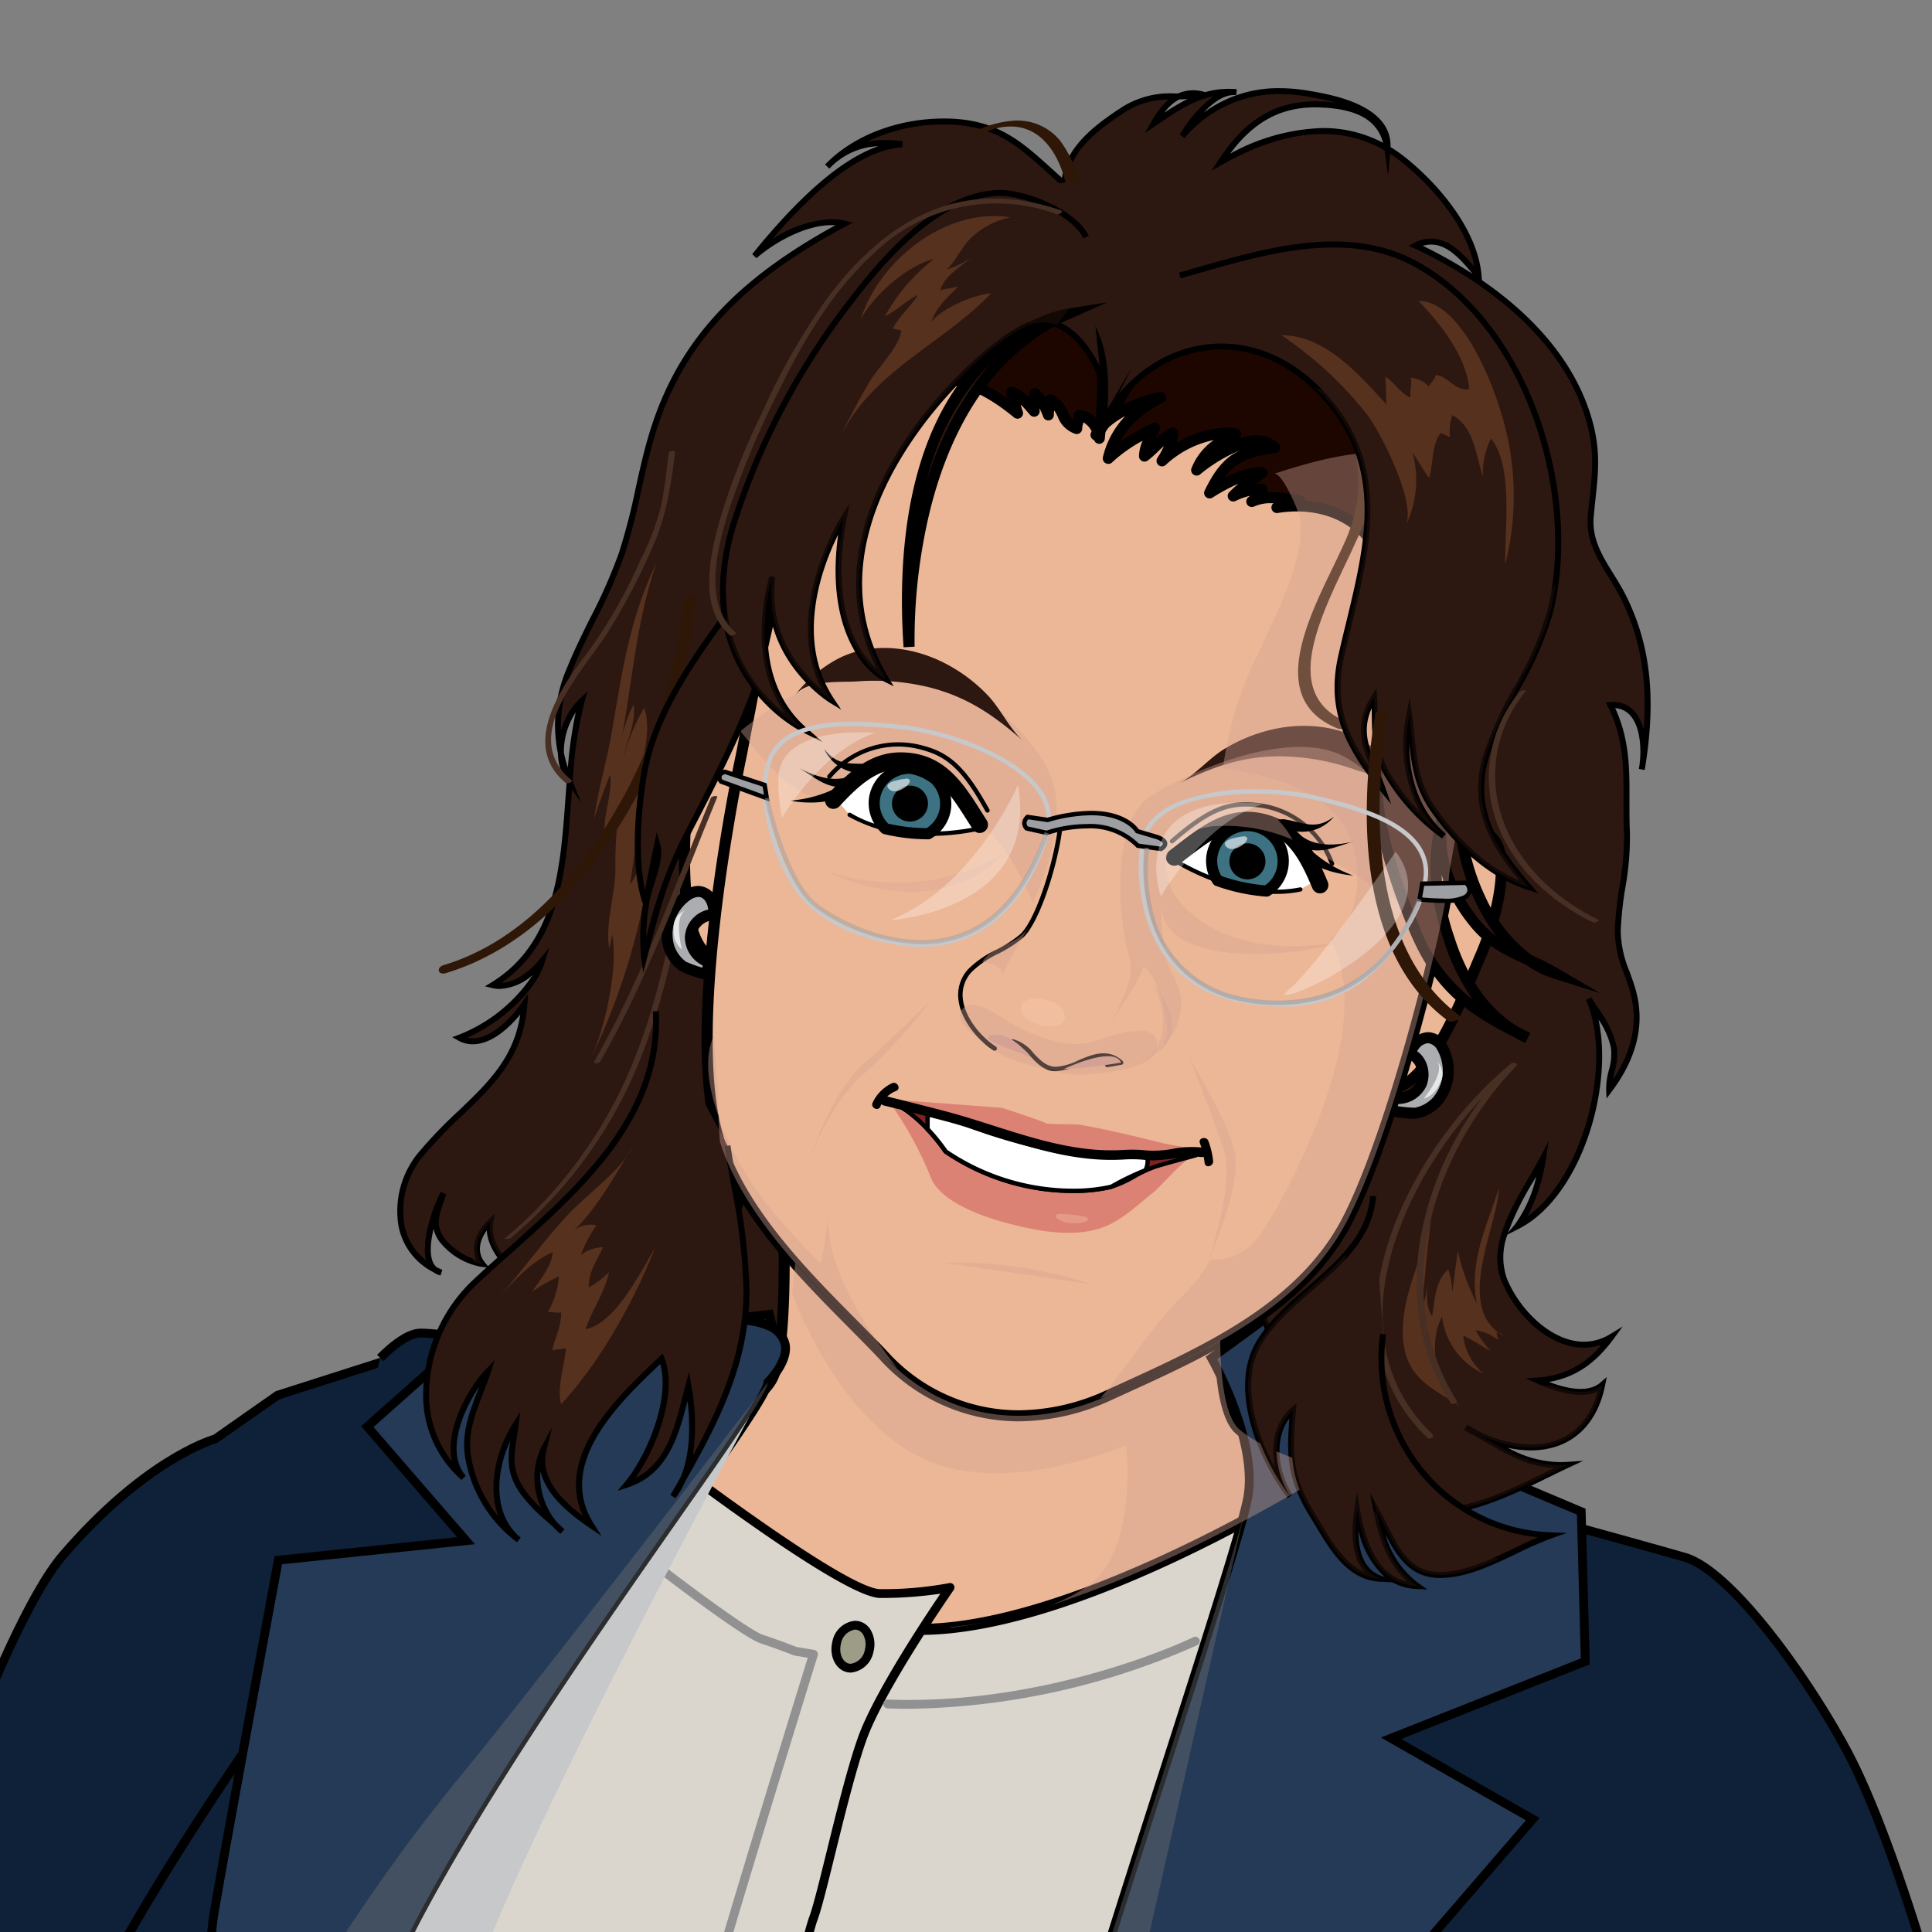 <svg xmlns="http://www.w3.org/2000/svg" xmlns:xlink="http://www.w3.org/1999/xlink" width="250" height="250" viewBox="0 0 250 250"><rect x="0" y="0" width="250" height="250" fill="#808080" stroke="none"/><defs><clipPath id="a"><rect width="250" height="250" transform="translate(17536.578 2348.577)" fill="#fff" stroke="#707070" stroke-width="1"/></clipPath><clipPath id="b"><rect width="319.831" height="391.741" fill="none"/></clipPath><clipPath id="c"><rect width="319.828" height="391.741" fill="none"/></clipPath><clipPath id="d"><rect width="45.208" height="149.765" fill="none"/></clipPath><clipPath id="e"><rect width="8.395" height="63.944" fill="none"/></clipPath><clipPath id="f"><rect width="12.939" height="28.484" fill="none"/></clipPath><clipPath id="g"><rect width="27.684" height="53.923" fill="none"/></clipPath><clipPath id="h"><rect width="30.092" height="25.153" fill="none"/></clipPath><clipPath id="i"><rect width="40.939" height="30.288" fill="none"/></clipPath><clipPath id="j"><rect width="2.907" height="1.648" fill="none"/></clipPath><clipPath id="k"><rect width="2.909" height="1.654" fill="none"/></clipPath><clipPath id="l"><rect width="3.496" height="10.239" fill="none"/></clipPath><clipPath id="m"><rect width="5.967" height="3.44" fill="none"/></clipPath><clipPath id="n"><rect width="7.413" height="1.665" fill="none"/></clipPath><clipPath id="o"><rect width="23.025" height="5.072" fill="none"/></clipPath><clipPath id="p"><rect width="38.576" height="39.653" fill="none"/></clipPath><clipPath id="q"><rect width="15.749" height="20.662" fill="none"/></clipPath><clipPath id="r"><rect width="6.118" height="26.554" fill="none"/></clipPath><clipPath id="s"><rect width="20.885" height="33.512" fill="none"/></clipPath><clipPath id="t"><rect width="24.632" height="69.172" fill="none"/></clipPath><clipPath id="u"><rect width="32.464" height="42.925" fill="none"/></clipPath><clipPath id="v"><rect width="50.565" height="122.422" fill="none"/></clipPath><clipPath id="w"><rect width="30.091" height="34.087" fill="none"/></clipPath><clipPath id="x"><rect width="31.105" height="64.619" fill="none"/></clipPath><clipPath id="y"><rect width="25.538" height="9.041" fill="none"/></clipPath><clipPath id="z"><rect width="5.638" height="3.593" fill="none"/></clipPath><clipPath id="aa"><rect width="1.323" height="10.429" fill="none"/></clipPath><clipPath id="ab"><rect width="23.179" height="32.658" fill="none"/></clipPath><clipPath id="ac"><rect width="4.227" height="1.204" fill="none"/></clipPath><clipPath id="ad"><rect width="19.2" height="2.842" fill="none"/></clipPath><clipPath id="ae"><rect width="21.994" height="28.588" fill="none"/></clipPath><clipPath id="af"><rect width="45.424" height="55.703" fill="none"/></clipPath><clipPath id="ag"><rect width="36.776" height="18.98" fill="none"/></clipPath><clipPath id="ah"><rect width="36" height="20.372" fill="none"/></clipPath><clipPath id="ai"><rect width="12.534" height="11.059" fill="none"/></clipPath><clipPath id="aj"><rect width="13.82" height="12.132" fill="none"/></clipPath><clipPath id="ak"><rect width="15.981" height="18.548" fill="none"/></clipPath><clipPath id="al"><rect width="16.843" height="17.51" fill="none"/></clipPath><clipPath id="am"><rect width="6.112" height="6.534" fill="none"/></clipPath><clipPath id="an"><rect width="4.311" height="0.609" fill="none"/></clipPath><clipPath id="ao"><rect width="64.348" height="44.331" fill="none"/></clipPath><clipPath id="ap"><rect width="2.976" height="5.719" fill="none"/></clipPath><clipPath id="aq"><rect width="13.924" height="11.533" fill="none"/></clipPath><clipPath id="ar"><rect width="82.536" height="148.689" fill="none"/></clipPath><clipPath id="as"><rect width="72.331" height="145.091" fill="none"/></clipPath><clipPath id="at"><rect width="1.339" height="1.746" fill="none"/></clipPath><clipPath id="au"><rect width="26.621" height="128.211" fill="none"/></clipPath></defs><g transform="translate(-1 -3000)"><g transform="translate(1 3000)"><rect width="250" height="250" fill="none"/></g><g transform="translate(-17535.578 651.423)" clip-path="url(#a)"><g transform="translate(17501.664 2359.988)"><g clip-path="url(#b)"><g clip-path="url(#c)"><path d="M92.193,29.039s-72.512,74.118-78.146,81.368S7.6,182.1,7.6,185.331,14.047,209.5,14.047,209.5l100.709-19.335,68.473-12.89L181.623,76.565l-4.205-31.448S164.7,33.061,162.288,33.061s-70.1-4.022-70.1-4.022" transform="translate(35.833 136.88)" fill="#dad6cd"/><path d="M96.834,34.256s36.253,118.433,26.586,128.095-27.391,8.056-27.391,8.056-29-23.369-30.214-22.969-34.242,27-34.242,27S43.668,60.173,50.918,48.9,96.834,34.256,96.834,34.256" transform="translate(148.82 161.472)" fill="#0e2138"/><path d="M97.833,34.149l.135.442c.091.3,9.157,29.974,16.925,60.45,4.565,17.908,7.8,32.587,9.6,43.629,2.319,14.17,2.291,22.213-.084,24.587-7.243,7.243-18.694,8.324-24.875,8.324-1.818,0-2.926-.1-2.972-.1l-.172-.016-.135-.109c-10.49-8.453-27.585-21.91-29.765-22.814-2.059,1.289-21.251,16.6-33.974,26.842l-1.071.862.145-1.367c.494-4.671,12.193-114.526,19.434-125.784,7.318-11.378,44.756-14.766,46.346-14.9Zm1.7,136.29c4.834,0,16.856-.779,24.067-7.99,1.422-1.421,2.535-6.667-.235-23.595-1.8-11.009-5.025-25.655-9.582-43.531C106.544,66.912,98.173,39.2,97.011,35.372c-4.377.429-38.428,4.085-45.024,14.34C45.318,60.081,34.276,160.651,32.875,173.629c7.346-5.908,32.166-25.83,33.343-26.229a.7.7,0,0,1,.221-.035c.433,0,1.239,0,16.066,11.609,6.7,5.245,13.3,10.553,14.332,11.381C97.209,170.381,98.174,170.439,99.536,170.439Z" transform="translate(148.232 160.969)"/><path d="M88.544,28.475,68.409,34.914l-8.062,5.651s-8.862,2.405-19.735,15.09c-7.993,9.319-21.146,47.732-26.591,66.473C10.392,134.629-3.292,187.2,1.531,203.3c4.839,16.113,45.127,4.028,45.127,4.028S45.04,172.682,44.235,160.6s11.285-50.766,15.307-55.594S94.989,60.7,94.989,60.7l6.445-24.974Z" transform="translate(2.418 134.222)" fill="#0e2138"/><path d="M89.084,28.366l13.49,7.588L95.989,61.472l-.076.1c-.314.395-31.47,39.536-35.456,44.32-4.122,4.948-15.949,43.591-15.176,55.19.8,11.946,2.407,46.391,2.423,46.738l.021.446-.427.128c-.146.044-14.729,4.374-27.316,4.374-10.54,0-16.771-2.956-18.522-8.785C-.626,197.01.4,182.807,4.523,161.765c3.235-16.531,7.58-32.926,9.426-39.285,4.893-16.842,18.412-57.015,26.706-66.686C51.03,43.692,59.512,40.87,60.574,40.554l8.055-5.646Zm12.164,8.153-12.29-6.913L69.143,35.944,61.07,41.6l-.1.026c-.087.024-8.844,2.536-19.451,14.91-8.174,9.53-21.6,49.493-26.477,66.26C10.36,138.946-1.994,188.458,2.555,203.65c1.589,5.289,7.452,7.971,17.428,7.971,11.22,0,24.073-3.495,26.56-4.2-.193-4.109-1.655-35.075-2.4-46.265-.358-5.368,1.835-16.852,5.864-30.718,3.623-12.468,7.56-22.863,9.574-25.28,3.882-4.659,33.639-42.038,35.364-44.2Z" transform="translate(1.941 133.71)"/><path d="M21.9,78.989c-.149,5.257-1.514,14.318,3.691,17.678,3.582,2.32,11.193.914,15.256,1.24,7.319.566,14.507,2.068,21.769,3.08a135.658,135.658,0,0,0,31.854,1.023c18.941-1.914,20.878-23.912,18.158-39.242-2.925-16.507-12.239-32.351-27.717-39.8-13.507-6.491-37.825-8.1-51.954-2.691-9.073,3.474-11.456,15.684-10.965,24.3.651,11.553.257,22.643-.091,34.408" transform="translate(101.932 80.234)" fill="#2d1711"/><path d="M84.183,103.84A152.4,152.4,0,0,1,63.1,102.283c-2.508-.349-5.046-.763-7.5-1.164-4.649-.758-9.456-1.543-14.224-1.911-.419-.034-.9-.05-1.474-.05-.91,0-1.92.041-2.99.084-1.183.048-2.407.1-3.627.1-3.6,0-5.914-.458-7.5-1.484-4.831-3.118-4.424-10.525-4.127-15.934.046-.845.09-1.644.111-2.364l.062-2.061c.33-11.026.642-21.44.031-32.286C21.331,35.9,24,23.756,33.285,20.2,38.94,18.04,46.336,16.9,54.673,16.9c11.647,0,23.285,2.251,31.13,6.021a47.109,47.109,0,0,1,18.851,16.748,62.471,62.471,0,0,1,9.26,23.567c.881,4.968,3.142,21.993-4.779,32.473a19.236,19.236,0,0,1-14.01,7.6A107.7,107.7,0,0,1,84.183,103.84ZM39.9,97.73c.612,0,1.13.018,1.586.054,4.827.373,9.664,1.162,14.342,1.925,2.446.4,4.976.812,7.469,1.159a150.979,150.979,0,0,0,20.885,1.543,106.254,106.254,0,0,0,10.8-.524A17.86,17.86,0,0,0,108,94.844c1.915-2.533,7.9-12.28,4.513-31.362a61.032,61.032,0,0,0-9.042-23.025A45.7,45.7,0,0,0,85.185,24.2c-7.662-3.682-19.068-5.88-30.511-5.88-8.165,0-15.385,1.111-20.878,3.212-3.912,1.5-6.824,4.8-8.653,9.8A35.788,35.788,0,0,0,23.288,45.13c.615,10.908.3,21.352-.029,32.41L23.2,79.6c-.021.738-.065,1.545-.112,2.4-.278,5.059-.658,11.988,3.477,14.656,1.737,1.125,4.669,1.255,6.723,1.255,1.191,0,2.4-.049,3.569-.1C37.939,97.771,38.963,97.73,39.9,97.73Z" transform="translate(101.343 79.645)"/><path d="M51.077,33.414c1.617-1.617,3.628-3.223,5.239-3.223C59.539,30.192,67.6,31.8,67.6,31.8l33.836-4.034,1.617,6.456c-3.228.8-20.146,30.608-34.648,49.937s-27.391,25.786-38.67,54.788c-2.611,6.714,0,54.788,0,54.788l.806,9.662L8.785,187.289s-2.417-37.865-1.611-51.56,20.135-42.7,31.419-58.817S41.01,74.5,41.01,74.5l1.166-6.079" transform="translate(33.039 130.894)" fill="#0e2138"/><path d="M31.681,205.129,8.7,188.107l-.017-.265c-.024-.379-2.41-38.056-1.611-51.63.6-10.209,11.2-30.1,31.522-59.111q1.5-2.137,2.615-3.708l.875-4.562,1.122.215-.41,2.14.225-.308c.431-.586.762-1.023.985-1.3.266-.329.629-.779,1.1-.463.5.334.22.8-.282,1.653-.271.459-.658,1.089-1.151,1.874-.837,1.332-1.7,2.67-1.711,2.684l-1.593,2.46.322-1.681q-.536.761-1.158,1.649C25.645,97.583,8.941,123.83,8.214,136.279,7.455,149.184,9.6,184.1,9.808,187.505l20.524,15.2-.7-8.4c-.108-1.984-2.589-48.292.037-55.043C37.443,119.268,46.1,109.812,55.263,99.8A197.972,197.972,0,0,0,68.414,84.337c6.7-8.933,13.805-19.93,20.073-29.633,7.789-12.058,12.24-18.853,14.367-20.264l-1.384-5.527L68.043,32.9l-.089-.018c-.08-.016-8.038-1.6-11.167-1.6-1.165,0-2.837,1.056-4.835,3.055l-.808-.808c2.249-2.249,4.148-3.39,5.643-3.39,3.1,0,10.363,1.419,11.3,1.6l34.246-4.083,1.878,7.5-.556.138c-1.514.375-7.968,10.366-14.209,20.028-6.278,9.718-13.394,20.734-20.119,29.7a198.909,198.909,0,0,1-13.223,15.549c-9.089,9.93-17.674,19.31-25.372,39.1-2.537,6.523.012,54.071.038,54.55Z" transform="translate(32.569 130.377)"/><path d="M49.036,32.563s8.862,2.417,14.5,4.04c5.639,1.606,15.307,14.49,20.946,24.957s11.279,30.62,11.279,30.62,9.668,26.586,12.89,33.836,14.5,42.7,17.724,49.955,4.034,23.363,3.228,28.2-8.868,29-12.9,31.419S104.624,238,100.6,237.192s-32.225-15.3-37.059-22.546-19.335-27.4-19.335-27.4l2.417-5.634s9.668-17.747,6.445-27.4-1.611-3.223-1.611-3.223L44.2,147.768s3.217-7.245,7.245-4.828,9.668,8.862,9.668,8.862S45.008,125.21,40.174,124.4" transform="translate(189.367 153.491)" fill="#0e2138"/><path d="M106.277,238.7a30.418,30.418,0,0,1-5.715-.492c-2.239-.445-10.664-4.529-18.4-8.92-5.874-3.335-16.157-9.571-19.025-13.87-4.773-7.165-19.179-27.179-19.323-27.38l-.189-.262,2.568-5.979c.1-.175,9.511-17.64,6.4-26.949-.379-1.136-.682-2.022-.925-2.714l-8.149-3.622.232-.522c.082-.186,2.053-4.557,4.989-5.486a3.63,3.63,0,0,1,3.073.4,35.844,35.844,0,0,1,5.951,4.916c-6.369-10.054-14.728-21.917-17.612-22.4l.188-1.127c4.95.825,19.673,24.92,21.335,27.665l-.919.672c-.056-.064-5.621-6.411-9.53-8.747a2.5,2.5,0,0,0-2.141-.29c-1.922.608-3.455,3.225-4.037,4.347l5.652,2.512c-.234-1.08-.2-1.516.285-1.658.594-.173.81.394,1.2,1.422.34.889.841,2.325,1.489,4.27,3.234,9.691-5.917,26.809-6.472,27.833l-2.279,5.313c1.721,2.393,14.673,20.419,19.158,27.152,4.837,7.25,32.911,21.551,36.695,22.3,4.13.826,11.886.752,15.708-1.535,3.758-2.255,11.778-25.936,12.626-31.023.749-4.5.106-20.476-3.187-27.871-1.623-3.652-5.316-14.527-8.888-25.045-3.558-10.476-7.236-21.308-8.836-24.911C105.014,119.517,95.4,93.1,95.3,92.829l-.013-.041c-.056-.2-5.687-20.206-11.232-30.5C78.3,51.6,68.787,39.124,63.458,37.607c-5.573-1.6-14.407-4.014-14.5-4.038l.3-1.1c.089.024,8.93,2.436,14.509,4.042C70.042,38.293,80,52.34,85.064,61.744,90.588,72,96.17,91.7,96.384,92.459c.313.861,9.728,26.714,12.868,33.78,1.621,3.65,5.308,14.507,8.874,25.007s7.248,21.344,8.85,24.948c3.195,7.176,4.138,23.315,3.27,28.523-.769,4.616-8.791,29.191-13.165,31.815C114.463,238.1,110.16,238.7,106.277,238.7Z" transform="translate(189.29 153.037)"/><path d="M99.484,73.734c-.079-.024-8-2.366-13.451-1.587-5.754.811-40.752-17.027-42.239-17.786l.52-1.018c10.041,5.129,37.08,18.3,41.559,17.673,5.7-.814,13.606,1.524,13.939,1.624Z" transform="translate(206.428 251.441)"/><path d="M21.384,57.185s10.273-1.2,12.69-6.045c2.423-4.828,1.211-26.58,1.211-26.58l57.4,8.456S90.268,54.168,94.5,57.791s12.13,5.177,12.13,5.177S68.516,87.4,47.975,83.171,21.384,57.185,21.384,57.185" transform="translate(100.797 115.768)" fill="#ecb796"/><path d="M53.941,85.065a26.71,26.71,0,0,1-5.358-.506c-5.987-1.23-14.568-4.809-21.446-14.873a43.244,43.244,0,0,1-5.689-11.621l-.223-.8.828-.1c.1-.012,9.918-1.212,12.134-5.655C36.5,46.9,35.336,25.5,35.324,25.288l-.049-.874L94.225,33.1l-.078.687c-.66,5.779-1.665,21.383,1.566,24.151,4.044,3.466,11.726,5,11.8,5.018l1.745.342-1.5.96C106.438,65.106,75.063,85.065,53.941,85.065Zm-30.87-26.6a44.214,44.214,0,0,0,5.272,10.457C31.988,74.24,38.509,81.03,48.871,83.159a25.29,25.29,0,0,0,5.07.477c18.178,0,45.077-15.7,51.594-19.678-2.609-.675-7.6-2.237-10.752-4.937-4.088-3.5-2.563-20.6-2.131-24.71L36.795,26.082c.2,4.178.895,21.632-1.331,26.067C33.3,56.479,25.662,58.047,23.071,58.461Z" transform="translate(100.045 115.08)"/><path d="M30.876,200.949s-2.617-53.406,0-66.5S55.1,58.3,56.337,50.822s-4.725-17.941-4.725-17.941l6.845-5L75.712,42.755,99.463,52.771l.526,19.375L74.86,82.088,93.184,92.561s-23.038,26.7-32.985,38.224-24.083,43.978-29.323,70.164" transform="translate(140.059 131.427)" fill="#253a56"/><path d="M31.01,206.186l-.226-4.608c-.107-2.184-2.59-53.626.01-66.636,1.417-7.093,8.443-28.974,14.641-48.28C50.707,70.243,55.687,54.733,56.252,51.33c1.2-7.184-4.6-17.461-4.658-17.564l-.253-.443,7.623-5.568L76.5,42.865,100.5,52.989l.546,20.143L76.655,82.783,94.548,93.01l-.453.525s-23.038,26.7-32.985,38.225c-4.826,5.588-10.779,16.315-16.333,29.431a217.149,217.149,0,0,0-12.862,40.471ZM52.833,33.648c1.142,2.117,5.677,11.079,4.546,17.87C56.8,55,52.038,69.836,46.523,87.013c-6.189,19.276-13.2,41.125-14.608,48.154-2.133,10.668-.741,48.867-.187,61.937a225.643,225.643,0,0,1,12-36.358c5.6-13.221,11.62-24.058,16.521-29.732,9.124-10.571,29.261-33.908,32.532-37.7L74.023,82.6,99.886,72.363l-.5-18.607-23.5-9.908L58.906,29.212Z" transform="translate(139.581 130.825)"/><path d="M35.912,30.038S65.366,53.207,70.863,53.207a45.717,45.717,0,0,0,9.033-.788S70.863,65.383,68.509,72.056,63.4,92.077,62.224,95.22s-7.462,31.025-7.856,35.739,1.571,33.379,1.571,34.556,1.571,7.462,1.571,7.462l-40.973,17.8" transform="translate(77.95 141.589)" fill="#dad6cd"/><path d="M17.009,191.824a.571.571,0,0,1-.228-1.1l40.53-17.611a64.136,64.136,0,0,1-1.472-7.131c0-.272-.128-2.378-.29-5.044-.551-9.075-1.576-25.966-1.28-29.559.4-4.8,6.653-32.6,7.891-35.893.492-1.315,1.286-4.539,2.205-8.271,1.211-4.919,2.718-11.041,4.076-14.881,1.971-5.589,8.424-15.323,10.681-18.643a51.7,51.7,0,0,1-7.788.556c-5.63,0-34.095-22.34-35.3-23.291a.571.571,0,0,1,.706-.9c8.149,6.41,30.251,23.047,34.6,23.047a45.712,45.712,0,0,0,8.909-.775.571.571,0,0,1,.593.884c-.09.129-9.016,12.977-11.317,19.5C68.18,76.5,66.68,82.6,65.475,87.491c-.928,3.768-1.729,7.022-2.245,8.4-1.178,3.131-7.441,31.031-7.822,35.586-.29,3.511.771,20.993,1.281,29.395.2,3.247.292,4.82.292,5.114a69.4,69.4,0,0,0,1.554,7.323.571.571,0,0,1-.327.663l-40.973,17.8A.569.569,0,0,1,17.009,191.824Z" transform="translate(77.478 141.118)"/><path d="M83.613,36.212s5.137-4.994,0-7.325c-5.759-2.623-31.414.514-37.7.514L31.778,41.965l12.77,14.753L20.26,59.243s-6.8,36.653-8.376,46.081-1.051,77.489-1.051,77.489,15.918-54.486,28.014-77.232C54.3,76.533,83.613,39.354,83.613,36.212" transform="translate(50.67 131.233)" fill="#253a56"/><path d="M74.813,27.741c4.779,0,7.89.359,9.511,1.1A3.968,3.968,0,0,1,86.891,31.7c.4,2.279-1.69,4.648-2.266,5.25-.375,1.7-3.933,6.838-11.45,17.572C63,69.058,49.056,88.965,39.825,106.321c-11.93,22.435-27.811,76.579-27.97,77.124l-1.09,3.731-.03-3.887c-.021-2.781-.5-68.224,1.059-77.587,1.554-9.325,8.31-45.724,8.378-46.091l.078-.42,23.623-2.456L31.452,42.384,46.171,29.3h.217c1.754,0,5.128-.254,9.034-.549C61.4,28.3,68.84,27.741,74.813,27.741ZM11.854,179.451c3.812-12.637,16.8-54.556,26.962-73.667C48.08,88.367,62.044,68.427,72.239,53.868c5.78-8.253,11.239-16.049,11.277-17.186l.008-.23.165-.179c.024-.024,2.425-2.393,2.076-4.379a2.913,2.913,0,0,0-1.914-2.016c-1.45-.66-4.49-.995-9.039-.995-5.929,0-13.345.559-19.3,1.008-3.776.285-7.057.532-8.9.551L33.054,42.489,46.172,57.644,21.218,60.239c-.761,4.1-6.835,36.879-8.3,45.651C11.591,113.865,11.774,164.948,11.854,179.451Z" transform="translate(50.195 130.762)"/><path d="M61.323,136.251c2.028-11.427,3.891-23.906,8.222-34.728,2.954-7.422,6.794-18.147,14.37-21.8,8.045-3.88,18.129-1.108,25.609,2.783,14.958,7.771,21.729,21.341,18.072,37.676-3.057,13.656-5.7,25.186-.589,38.813,3.045,8.113,8.571,20.763,17.444,24.112,7.131,2.685,15.53-2.337,21.8-5.268-5.405.354-8.531-2.365-13.187-4.857,7.4,4.445,15.833,3.537,17.661-5.479-2.137,1.846-6.1.417-8.348-.594,4.285-.36,7.045-2.223,9.559-5.651-5.548,3.348-11.833-2.171-13.924-7.485-1.988-5.079,2.817-11.273,5.068-15.633-.371,2.617-1.6,6.754-3.331,8.81,8.639-4.394,12.993-21.009,9.239-29.42,1.114,1.851,2.9,4.062,3.251,6.262.331,2.034-.7,3.571-.611,5.542,2.811-3.72,4.36-7.925,3.137-12.6-.726-2.788-2.1-5.005-2.023-8.033.12-4.411,1.388-8.3,1.188-12.741-.269-6.011.64-10.867-2.125-16.438,4.291-.3,4.588,5.388,4.051,8.319,1.286-7.776,1.183-15.181-2.4-22.346-1.72-3.462-4.56-6.256-4.211-10.347.417-4.765,1.16-7.845-.263-12.684-3.085-10.456-12.844-17.918-22.415-22.4,3.611-1.834,6.148,1.571,8.176,4-.44-5.817-5.319-11.593-9.719-15.107-7.393-5.908-16.033-4.005-23.672.314,3.154-4.828,6.954-7.691,12.89-7.473,4.062.143,8.056,1.24,8.7,5.788.434-5.148-6.468-6.548-10.313-7.194-6.474-1.1-11.8.617-16.233,5.485C117.746,3.728,120.568-.1,123.408.2c-4.354-.377-7.291,1.737-10.7,4.045,1.5-2.611,3.3-4.508,6.388-3.72-4.342.617-6.525-.526-10.587,2.125-3.28,2.148-7.234,5.108-7.359,9.433C96.079,7.648,93.268,4.117,85.926,4c-5.5-.1-11.587,1.794-15.478,5.828,2.731-2.834,5.925-3.365,9.7-2.891-7.159.457-14.918,9.3-19.107,14.461,2.828-2.463,7.839-5.131,11.656-4.177C60.929,23.492,51.9,31.143,47.85,44.267c-1.588,5.154-2.268,10.536-3.982,15.638-1.743,5.205-4.679,9.833-6.719,14.9A18.063,18.063,0,0,0,37.04,89.2c-2.057-2.977-.9-7.9,1.646-10.239-3.44,12.1.834,29.208-11.53,36.779,2.4.583,4.937-1.286,6.382-3.068-1.274,4.217-6.611,8.376-10.7,9.879,3.12,1.76,6.748-1.908,8.422-4.354-.68,9.365-7.725,12.559-13.279,19.289-4.142,5.028-4.04,12.707,2.514,15.455-3.491-.834-.846-8.182.274-10.245-.726,2.343-1.68,3.834-.206,5.994a8.623,8.623,0,0,0,5.262,3.143c-1.44-1.8-.446-4.022,1.023-5.445-.96,5.171,7.571,9.262,9.056,13.884,1.063,3.274,1.754,13.41-2.908,14.41,2.074-3.885,6.462-6.068,9.25-9.382a23.462,23.462,0,0,0,5.085-11.764c.88,4.085-1.531,11-3.657,14.341,8.508-8.353,15.535-19.758,17.644-31.625" transform="translate(71.508 0.317)" fill="#2d1711"/><path d="M149.164,184.572a12.8,12.8,0,0,1-4.528-.789c-3.981-1.5-7.715-5.01-11.1-10.425a79.41,79.41,0,0,1-6.57-13.912c-5.114-13.629-2.512-25.254.5-38.715l.071-.318c3.564-15.92-2.951-29.5-17.874-37.249-5.711-2.971-11.645-4.607-16.71-4.607a19.531,19.531,0,0,0-8.553,1.83C77.418,83.757,73.574,93.5,70.767,100.611q-.277.7-.544,1.374c-3.83,9.57-5.706,20.345-7.52,30.766q-.341,1.959-.681,3.887c-1.97,11.086-8.44,22.689-17.753,31.833l-2.41,2.366,1.815-2.849a28.073,28.073,0,0,0,3.715-10.81,24.232,24.232,0,0,1-4.522,8.687,30.9,30.9,0,0,1-3.958,3.7c-.687.572-1.4,1.162-2.062,1.766-.642,2.331-1.8,3.691-3.446,4.044l-.812.174.391-.733a14.726,14.726,0,0,1,3.179-3.9,22.417,22.417,0,0,0-.3-10.208c-.592-1.841-2.367-3.606-4.246-5.474-2.333-2.319-4.735-4.707-4.9-7.422-.878,1.21-1.325,2.777-.269,4.1L27,152.6l-.877-.061a8.947,8.947,0,0,1-5.554-3.31,4.749,4.749,0,0,1-.74-1.616c-.486,2.051-.6,4.128.4,4.949.237.123.486.24.739.346l-.239.731a2.456,2.456,0,0,1-.921-.426,8.48,8.48,0,0,1-4.513-5.967,11.845,11.845,0,0,1,2.712-9.683,59.7,59.7,0,0,1,5.018-5.205c3.831-3.656,7.177-6.85,8.022-12.49-1.248,1.519-3.583,3.852-6.142,3.852a3.891,3.891,0,0,1-1.933-.511l-.727-.41.783-.288a20.349,20.349,0,0,0,9.623-7.752,6.948,6.948,0,0,1-4.256,1.8,4.29,4.29,0,0,1-1.011-.12l-.9-.219.792-.485c8.265-5.06,8.955-14.632,9.623-23.889q.075-1.041.154-2.091l-.008-.012a6.775,6.775,0,0,1-1.12-3.64A18.385,18.385,0,0,1,37.111,74.98c.882-2.191,1.945-4.329,2.972-6.4A67.367,67.367,0,0,0,43.822,60.1a81.1,81.1,0,0,0,2.144-8.287c.536-2.42,1.09-4.923,1.836-7.343,3.513-11.4,10.724-19.44,24.023-26.73q-.248-.017-.5-.017c-3.311,0-7.262,2.15-9.709,4.28l-.553-.534C67.333,13.731,72.709,9.126,77.383,7.508a9.121,9.121,0,0,0-6.291,2.856l-.007.007-.039.04-.555-.535.041-.042.031-.031c3.6-3.68,9.305-5.876,15.281-5.876.137,0,.274,0,.411,0,6.52.107,9.633,2.922,13.573,6.486.427.387.865.782,1.32,1.187.525-3.906,4.041-6.712,7.469-8.958A11.622,11.622,0,0,1,115.83.688l.326-.006a4.951,4.951,0,0,1,3.353-.215l.176.045a11.037,11.037,0,0,1,3.043-.426c.29,0,.588.011.884.033q.078,0,.157.013L123.695.9l-.134-.011c-1.41-.078-2.838.959-4.06,2.256A16.181,16.181,0,0,1,129.325,0a22.151,22.151,0,0,1,3.684.324c2.978.5,10.82,1.817,10.651,7.292a18.821,18.821,0,0,1,1.924,1.352c4.476,3.575,9.418,9.492,9.863,15.379l.037.49c5.815,4,11.835,9.863,14.187,17.833,1.193,4.058.893,6.878.514,10.448-.081.758-.164,1.541-.237,2.38-.241,2.827,1.117,5.019,2.556,7.339.556.9,1.131,1.825,1.617,2.8,3.161,6.321,3.934,13.149,2.506,22.139-.022.155-.046.3-.073.448l-.76-.132.07-.429c.288-2.033.158-4.944-1.16-6.462a2.808,2.808,0,0,0-1.97-.98c1.867,4.083,1.856,7.86,1.843,11.849,0,1.345-.008,2.735.056,4.187a36.6,36.6,0,0,1-.587,7.184,45.829,45.829,0,0,0-.6,5.585,13.879,13.879,0,0,0,1.147,5.277c.3.843.62,1.715.863,2.649,1.121,4.284.043,8.634-3.2,12.928l-.646.855-.047-1.071a9.278,9.278,0,0,1,.348-2.6,7.139,7.139,0,0,0,.268-2.9,10.457,10.457,0,0,0-1.608-3.643c1.951,8.95-2.283,22.991-10.327,27.083l-1.456.741a8.375,8.375,0,0,0-.1,5.6c1.6,4.06,5.771,8.261,9.989,8.26a6.464,6.464,0,0,0,3.377-.965l1.65-1-1.14,1.554c-2.4,3.274-4.968,5.012-8.39,5.62,3.053,1.159,5.343,1.2,6.616.1l.854-.738-.224,1.106c-1.081,5.329-4.583,8.386-9.61,8.386a13.818,13.818,0,0,1-2.96-.336,14.075,14.075,0,0,0,6.776,1.855c.3,0,.608-.01.917-.03l2.045-.134-1.857.868c-.8.376-1.636.783-2.517,1.214C159.564,181.992,154.291,184.572,149.164,184.572ZM92.956,77.785c5.187,0,11.247,1.667,17.066,4.694,15.258,7.926,21.917,21.814,18.271,38.1l-.071.318c-2.987,13.34-5.566,24.861-.533,38.275,1.881,5.011,7.6,20.258,17.219,23.886a12.036,12.036,0,0,0,4.256.74c4.949,0,10.136-2.538,14.713-4.777l.973-.475c-3.492-.195-6.051-1.689-8.982-3.4-.443-.259-.894-.522-1.359-.787-.433-.219-.884-.469-1.325-.734l.381-.671c.411.22.845.46,1.327.735a15.572,15.572,0,0,0,6.92,1.817c4.4,0,7.438-2.423,8.638-6.851-1.774.836-4.462.468-7.911-1.082l-1.361-.611,1.486-.125a11.334,11.334,0,0,0,8.279-4.232,7.062,7.062,0,0,1-2.264.371c-4.718,0-9.038-4.508-10.707-8.75-1.67-4.265,1.229-9.239,3.558-13.235.562-.965,1.093-1.876,1.527-2.716l1.044-2.022-.32,2.254a24.332,24.332,0,0,1-2.407,7.5c3.237-2.338,6.009-6.7,7.591-12.059,1.746-5.913,1.742-12.024-.01-15.95l.683-.356c.256.425.547.868.854,1.337a14.125,14.125,0,0,1,2.447,5.063,7.852,7.852,0,0,1-.279,3.2c-.084.357-.166.7-.227,1.055,2.51-3.76,3.254-7.42,2.278-11.153-.234-.9-.543-1.755-.842-2.582a14.688,14.688,0,0,1-1.193-5.56,46.424,46.424,0,0,1,.61-5.679,35.484,35.484,0,0,0,.579-7.035c-.066-1.47-.061-2.87-.057-4.224.013-4.252.024-7.925-2.028-12.06l-.256-.516.574-.041a3.643,3.643,0,0,1,3.19,1.244,5.716,5.716,0,0,1,1.131,2.3c.493-6.6-.471-11.981-2.988-17.016-.47-.946-1.035-1.858-1.582-2.741-1.441-2.325-2.931-4.73-2.668-7.812.074-.846.158-1.633.239-2.395.37-3.485.663-6.237-.487-10.148-3.5-11.869-15.418-18.98-22.208-22.163l-.715-.335.7-.358a4.851,4.851,0,0,1,2.2-.563c2.3,0,4.109,1.879,5.591,3.633-.989-5.2-5.387-10.326-9.4-13.532a18.233,18.233,0,0,0-1.507-1.085l-.241,2.862-.463-3.292a15.84,15.84,0,0,0-8.015-2.123c-3.957,0-8.336,1.341-13.015,3.987l-1.379.78.867-1.327c3.461-5.3,7.343-7.66,12.589-7.66.21,0,.422,0,.638.012a20.126,20.126,0,0,1,2.13.181,37.123,37.123,0,0,0-3.825-.821,21.378,21.378,0,0,0-3.555-.313A15.99,15.99,0,0,0,117,6.449l-.611-.466a17.092,17.092,0,0,1,4.35-4.934c-2.59.507-4.729,1.957-7.13,3.585l-1.747,1.183.833-1.448A10.853,10.853,0,0,1,114.92,1.48a10.131,10.131,0,0,0-5.882,1.809c-3.663,2.4-7.07,5.166-7.184,9.121l-.024.818-.616-.539c-.67-.586-1.3-1.154-1.9-1.7C95.339,7.4,92.47,4.8,86.24,4.7A22.808,22.808,0,0,0,75.989,6.894a14.98,14.98,0,0,1,4.523-.025l-.024.768c-6.25.4-13.058,7.485-16.831,11.9a15.244,15.244,0,0,1,7.663-2.588,7.382,7.382,0,0,1,1.787.21l.972.243-.884.471C59.448,25.208,52.074,33.229,48.539,44.7c-.737,2.39-1.287,4.877-1.82,7.282a81.7,81.7,0,0,1-2.166,8.365,67.954,67.954,0,0,1-3.779,8.58c-1.021,2.054-2.077,4.179-2.948,6.342a18.6,18.6,0,0,0-1.506,7.824,9.1,9.1,0,0,1,2.424-4.1l1.005-.924-.373,1.314a53.638,53.638,0,0,0-1.545,10.281l1.077,2.772-1.16-1.678q-.042.57-.083,1.137c-.656,9.1-1.333,18.49-9.053,23.879,1.918-.108,3.8-1.615,4.945-3.028l1.237-1.525-.568,1.88c-1.193,3.949-5.943,7.962-10.028,9.763a3.125,3.125,0,0,0,.707.08c2.346,0,4.892-2.5,6.36-4.648l.806-1.178-.1,1.424c-.495,6.813-4.34,10.483-8.41,14.369a59.107,59.107,0,0,0-4.955,5.138,11.069,11.069,0,0,0-2.551,9.039,7.626,7.626,0,0,0,2.812,4.594c-.7-2.682,1.01-7.228,1.892-8.852l.707.3c-.121.391-.247.754-.369,1.106-.608,1.754-1.009,2.912.113,4.557a8.69,8.69,0,0,0,4.156,2.819c-.857-1.865.217-3.9,1.542-5.181l.868-.841-.221,1.189c-.522,2.812,2.086,5.4,4.608,7.912,1.862,1.851,3.787,3.765,4.436,5.784a23.546,23.546,0,0,1,.538,9.553l.08-.074-.011.042c.4-.346.813-.686,1.214-1.019a30.338,30.338,0,0,0,3.859-3.6,22.947,22.947,0,0,0,5-11.557l.257-2.379.5,2.339c.728,3.379-.731,8.58-2.414,12.216,8.184-8.7,13.838-19.319,15.644-29.486q.342-1.924.68-3.884c1.821-10.46,3.7-21.275,7.563-30.919q.266-.668.543-1.371C72.9,93.1,76.811,83.193,84.067,79.691A20.294,20.294,0,0,1,92.956,77.785Zm69.568,63.033-.328.564a37.335,37.335,0,0,0-3.326,6.708l.9-1.073A17.235,17.235,0,0,0,162.523,140.818ZM36.692,86c.135.631.3,1.264.51,1.913a55.2,55.2,0,0,1,1.024-7.131A9.223,9.223,0,0,0,36.692,86ZM147.84,20.4a60.151,60.151,0,0,1,6.43,3.621c-1.508-1.817-3.218-3.785-5.358-3.785A3.713,3.713,0,0,0,147.84,20.4Zm-13.9-17.921c-4.5,0-7.954,1.86-11.024,5.989a26.391,26.391,0,0,1,11.962-3.312A16.611,16.611,0,0,1,142.7,7.068c-.8-2.948-3.414-4.407-8.149-4.573C134.341,2.487,134.138,2.484,133.937,2.484Zm-17.6-1.034a5.73,5.73,0,0,0-1.945,1.724,27.313,27.313,0,0,1,2.978-1.758C117.006,1.434,116.662,1.443,116.338,1.45Z" transform="translate(71.188 -0.001)"/><g transform="translate(194.635 34.416)" opacity="0.4" style="mix-blend-mode:multiply;isolation:isolate"><g clip-path="url(#d)"><path d="M55.2,145.785c-4.417-7.142-2.823-16.055.034-23.506,3.714-9.685,9.49-17.192,11.382-27.654-1,7.691-5.862,14.884-6.691,22.849a18.518,18.518,0,0,1,3.822-7.976c3.68-4.788,6.582-9.41,7.862-15.444,1.131-5.348-.189-10.782-1.52-16.124a58.2,58.2,0,0,0,6.119,10.656c-2.371-5.462-2.183-10.2-1.131-15.975.571-3.125,1.463-6.319,1.194-9.553-.257-3.12-2.245-6.754-1.366-9.85,4.251,3.674,3.251,13.547,2.371,18.415,2.668-4.377,2.017-11.884,1.634-16.747-.331-4.148-2.205-7.988-3.3-11.947-1.063-3.84-.617-5.794.3-9.365,1.674-6.474-.36-15.833-4.462-21.141C68.227,8.252,60.645,3.972,55.48,7.1c-8.2,4.971-12.29,14.547-14.638,23.409-3.1,11.673-4.788,23.62-6.776,35.533,5.005,7.216,6.691,16.107,4.468,26.066-3.057,13.656-5.7,25.186-.589,38.807,3.045,8.113,8.571,20.769,17.444,24.117a14.617,14.617,0,0,0,8.582.229c-3.28-2.823-6.5-5.805-8.77-9.473" transform="translate(-34.063 -6.026)" fill="#2d1711"/></g></g><g transform="translate(111.503 61.344)" opacity="0.2"><g clip-path="url(#e)"><path d="M23.223,34.368c1.526-7.988,1.988-15.884,4.685-23.632C24.223,18.444,23.457,25,22,33.225c-.646,3.611-1.714,7.068-2.188,10.713.589-1.926,1.343-3.845,2.045-5.714.423,2.348-1.12,5.759-.6,8.113.56-1.32,1.183-2.64,1.823-3.925a50.5,50.5,0,0,0-.514,8.353c-.1,3.023-1.394,7.239-.777,9.942.114-.56.251-1.166.366-1.731.771,4.062-.834,11.656-2.64,15.707a86.752,86.752,0,0,0,8.279-31.642c-1.366,2.88-1.428,6.765-3.337,9.41.748-5.314,1.708-10.61,2.16-15.97a18.927,18.927,0,0,0-1.628,5.245c.5-3.594,2.5-8.776,1.3-12.13a23.042,23.042,0,0,0-2.7,6.616c.394-2.263,1.72-4.9,1.32-7.062a17.118,17.118,0,0,0-1.686,5.217" transform="translate(-19.516 -10.738)" fill="#f89a4d"/></g></g><g transform="translate(216.428 142.273)" opacity="0.2"><g clip-path="url(#f)"><path d="M41.088,37.373c-.109,1.583-.834,3.308-.977,4.977.64-5.039.886-10,1.7-15.073-.669,5.7-4.131,10.85-3.92,16.673.211,5.657,3.731,6.811,7.736,9.439-3.457-2.274-4.548-8.211-2.668-11.793a9.308,9.308,0,0,0,5.331,7.359A7.69,7.69,0,0,1,45.7,44.041c1.234.56,2.371,1.36,3.577,2.005a13.71,13.71,0,0,1-1.977-2.7,6.027,6.027,0,0,1,2.845,1.217c.109-.114-.126-.714-.131-.874-.12-.063,1.04.149.76.326-6.216-3.76-.663-14.033-.423-19.118-1.623,5-3.948,9.708-2.885,14.976a28.011,28.011,0,0,1-2.474-6.845c-.217,1.834-.491,3.657-.7,5.491a10.434,10.434,0,0,0-.526-3.04c-1.657,1.36-1.754,4.034-2.08,6.062-.811-1.166-.691-2.771-.594-4.171" transform="translate(-37.877 -24.902)" fill="#f89a4d"/></g></g><g transform="translate(94.396 99.08)" opacity="0.4" style="mix-blend-mode:multiply;isolation:isolate"><g clip-path="url(#g)"><path d="M43.992,17.341c-.543,8.685-3.3,18.558-8.679,25.523-3.245,4.2-9.193,6.9-11.9,11.462.566-2.485,1.1-4.919,2.965-7.285-3.9,3.525-10.073,8.953-9.85,14.8.131,3.3,1.183,5.805,1.714,8.262a4.833,4.833,0,0,0,1.223.3c-1.446-1.794-.451-4.022,1.023-5.445-.423,2.268,1,4.32,2.834,6.3.628-.566,1.251-1.131,1.846-1.76a64.136,64.136,0,0,0,6.8-8.7c3.7-5.628,7.136-10.9,9.719-17.164,3.44-8.348,2.388-17.444,2.308-26.3" transform="translate(-16.522 -17.34)" fill="#2d1711"/></g></g><g transform="translate(212.137 159.034)" opacity="0.4" style="mix-blend-mode:multiply;isolation:isolate"><g clip-path="url(#h)"><path d="M56.591,39.615a59.57,59.57,0,0,0-6.554-1.657c2.285,3.154,6.736,4.6,10.5,5C55.482,42.289,50.854,42,47.026,38.2c1.326,3.074,2.405,7.136,5.537,8.6a22.2,22.2,0,0,1-9.142-5.914c-4.137-4.445-2.445-7.782-3.268-13.061.491,3.137-2.543,8.793-2.863,12.2a25.985,25.985,0,0,0,.954,10.77,14.423,14.423,0,0,0,2.708,1.423c7.125,2.685,15.524-2.337,21.792-5.262-5.405.349-8.525-2.371-13.187-4.862,7.4,4.445,15.833,3.537,17.661-5.479-1.714,1.474-4.577.857-6.811.023a60.545,60.545,0,0,1-7.731-.16,8,8,0,0,0,3.914,3.131" transform="translate(-37.13 -27.839)" fill="#2d1711"/></g></g><path d="M42.378,11.034a15.125,15.125,0,0,0-2.868-7.719A7.122,7.122,0,0,0,33.43.75a13.7,13.7,0,0,0-4.982,1.394c-.223.1-.486.3-.194.463s.9-.08,1.16-.206c2.605-1.217,5.479-1.383,7.731.64,2.325,2.1,3.194,5.451,3.577,8.439.046.354,1.714.017,1.657-.446" transform="translate(132.569 3.461)" fill="#2f1707"/><path d="M47.657,65.72c-8.8-14.067-3.028-32,7.742-43.224.349-.36-.366-.549-.629-.337C41.8,32.718,29.145,56.5,43.926,70.628c.28.269.988-.154.634-.491C30.093,56.3,42.675,32.866,55.331,22.565l-.629-.337c-10.942,11.393-16.73,29.6-7.8,43.864.206.337.994.011.754-.371" transform="translate(175.707 104.033)" fill="#472f24"/><path d="M40.495,17.978c-1.537,8.656-3.308,17.364-6.754,25.494a58.054,58.054,0,0,1-16.17,21.8c-.194.166.589.1.754-.04A58.168,58.168,0,0,0,34.3,43.952c3.617-8.3,5.445-17.232,7.016-26.106.046-.234-.777-.091-.817.131" transform="translate(82.681 83.554)" fill="#472f24"/><path d="M34.424,8.516c-.291,2.331-.514,4.679-1.028,6.976A33.109,33.109,0,0,1,30.79,22.3a63.517,63.517,0,0,1-6.776,11.89c-3.451,4.485-8.81,12.107-2.931,16.97.246.2,1.017-.131.766-.337-6.771-5.6,1.246-13.833,4.5-18.809A85.1,85.1,0,0,0,32.27,20.823c1.846-4.022,2.434-8.039,2.983-12.4.046-.354-.788-.217-.828.091" transform="translate(87.014 38.719)" fill="#472f24"/><path d="M48.148,16.991s3.811-1.12,5.485,1.548.377,9.4-1.96,14.77S44.228,52.628,38.452,50.245c-5.777-2.4,8.553-33.814,9.7-33.254" transform="translate(174.805 78.993)" fill="#ecb796"/><path d="M50.552,16.633a4.743,4.743,0,0,1,4.274,2.116c1.868,2.955.454,10-1.91,15.434-.234.536-.495,1.158-.781,1.84-2.482,5.908-6.636,15.8-11.764,15.8a4.19,4.19,0,0,1-1.6-.325c-1.827-.759-2.263-3.388-1.335-8.04,1.216-6.1,4.388-13.81,5.7-16.843,1.1-2.549,2.218-4.925,3.152-6.69,1.473-2.785,1.918-3.052,2.39-3.062A8.1,8.1,0,0,1,50.552,16.633ZM40.371,50.391c4.179,0,8.257-9.706,10.447-14.921.289-.688.553-1.316.788-1.857,2.5-5.741,3.381-11.936,2.011-14.1a3.347,3.347,0,0,0-3.066-1.449,6.555,6.555,0,0,0-1.609.2c-.778.84-3.519,6.2-6.184,13-3.173,8.091-4.739,14.416-4.3,17.352.129.854.415,1.379.852,1.56A2.729,2.729,0,0,0,40.371,50.391Z" transform="translate(174.217 78.403)"/><path d="M40.693,22.471a3.813,3.813,0,0,0-.606,1.091,3.014,3.014,0,0,1,1.491,3.9c-.588,1.52-2.165,1.868-3.628,1.965a5.816,5.816,0,0,1-.343,1.428c-.08.206,2.9.474,3.2.423a4.986,4.986,0,0,0,2.863-1.606A6.132,6.132,0,0,0,44.3,22.8c-1.057-1.834-2.645-1.52-3.605-.331" transform="translate(177.261 101.361)" fill="#abadb0"/><path d="M43.111,21.379a2.84,2.84,0,0,1,2.463,1.657,6.869,6.869,0,0,1-.722,7.708,5.705,5.705,0,0,1-3.278,1.827,1.441,1.441,0,0,1-.239.015c-.032,0-3.194-.042-3.656-.717l-.213-.311.133-.375a5.109,5.109,0,0,0,.3-1.249l.067-.593.6-.04c1.744-.116,2.644-.568,3.009-1.511a2.614,2.614,0,0,0-.052-1.959,1.841,1.841,0,0,0-1.022-1.01l-.663-.246.24-.666a4.528,4.528,0,0,1,.72-1.295A3.053,3.053,0,0,1,43.111,21.379ZM41.37,31.157a4.292,4.292,0,0,0,2.43-1.38,5.447,5.447,0,0,0,.536-6.029,1.592,1.592,0,0,0-1.226-.941,1.651,1.651,0,0,0-1.205.7,2.919,2.919,0,0,0-.229.331,3.378,3.378,0,0,1,1.145,1.409,4.032,4.032,0,0,1,.078,3.061,4.069,4.069,0,0,1-3.674,2.365c-.019.1-.04.19-.063.283a20.621,20.621,0,0,0,2.171.2Z" transform="translate(176.604 100.772)"/><path d="M40.1,22.05a2.239,2.239,0,0,1,.337,2.783c-.846,1.823-2.085,1.96-2.085,1.96S41.133,23.5,40.1,22.05" transform="translate(180.798 103.936)" fill="#e6e7e8"/><path d="M32,15.025s-2.971-2.645-5.622-.948-4.348,8.336-4.525,14.193c-.177,5.874-1.514,20.666,4.731,20.963S33.269,15.008,32,15.025" transform="translate(101.876 63.675)" fill="#ecb796"/><path d="M28.912,13.384a6.935,6.935,0,0,1,4.03,1.591c.552.26.678,1.177.783,2.395.1,1.189.157,2.836.157,4.764a120.916,120.916,0,0,1-1.3,17.682c-1.189,7.33-2.975,10.841-5.442,10.72-6.33-.3-5.8-12.444-5.489-19.7.032-.74.061-1.414.079-2,.179-5.917,1.9-12.891,4.855-14.773A4.247,4.247,0,0,1,28.912,13.384Zm3.2,2.76a5.65,5.65,0,0,0-3.2-1.332,2.8,2.8,0,0,0-1.556.455c-2.164,1.381-4.007,7.36-4.2,13.613-.018.591-.047,1.271-.08,2.017-.253,5.835-.779,17.977,4.131,18.211h.048c.48,0,.97-.388,1.458-1.154C30.343,45.4,31.6,39,32.169,30.4,32.645,23.187,32.454,17.225,32.113,16.144Z" transform="translate(101.284 63.086)"/><path d="M27.194,19.983a3.576,3.576,0,0,1,.08,1.246,3,3,0,0,0-3.011,2.88c-.109,1.628,1.166,2.623,2.445,3.337a5.912,5.912,0,0,0-.3,1.434c-.011.223-2.828-.806-3.074-.977a5,5,0,0,1-1.9-2.674,6.16,6.16,0,0,1,2.365-6.5,2.019,2.019,0,0,1,3.4,1.251" transform="translate(99.992 85.748)" fill="#abadb0"/><path d="M25.872,18.066a2.77,2.77,0,0,1,2.6,2.338,4.266,4.266,0,0,1,.1,1.489l-.074.7-.7-.063a2.3,2.3,0,0,0-2.235,2.216c-.068,1.016.555,1.814,2.081,2.665l.519.289-.19.563a5.2,5.2,0,0,0-.267,1.252.751.751,0,0,1-.79.7,13.89,13.89,0,0,1-3.405-1.137,5.706,5.706,0,0,1-2.176-3.048,6.911,6.911,0,0,1,2.638-7.293A3.349,3.349,0,0,1,25.872,18.066Zm1.281,3.07a2.482,2.482,0,0,0-.066-.386c-.148-.612-.544-1.256-1.216-1.256a2,2,0,0,0-1.085.413,5.411,5.411,0,0,0-2.09,5.7A4.288,4.288,0,0,0,24.3,27.891a19.8,19.8,0,0,0,2.083.761q.029-.141.065-.284a4.1,4.1,0,0,1-2.316-3.717A3.846,3.846,0,0,1,27.153,21.136Z" transform="translate(99.407 85.159)"/><path d="M22.867,18.624a2.257,2.257,0,0,0-1.5,2.383,3,3,0,0,0,1.063,2.657s-1.114-4.165.434-5.039" transform="translate(100.731 87.787)" fill="#e6e7e8"/><path d="M26.554,68.839S19.172,103,23.469,118.1c3.285,11.564,15.056,21.558,21.6,28.574,7.028,7.536,17.747,10.182,29.105,4.982s24.592-10.747,30.717-22.432,12.856-39.436,13.233-44.567,10.165-44.367,2.485-55.445S89.576-3.256,62.441,5.937s-32.065,43.292-35.888,62.9" transform="translate(104.289 17.438)" fill="#ecb796"/><path d="M76.45,3.574h0c21.716,0,39.154,16.888,45.34,25.817,6.335,9.14,1.208,36.365-1.256,49.448-.577,3.064-1.033,5.485-1.1,6.456-.383,5.211-7.168,33.108-13.312,44.846-5.93,11.312-18.356,16.969-29.32,21.96l-1.732.79a28.821,28.821,0,0,1-12.02,2.768,24.3,24.3,0,0,1-17.9-7.913c-1.2-1.287-2.588-2.686-4.057-4.166-6.672-6.725-14.977-15.094-17.706-24.7-4.3-15.093,2.771-48.2,3.074-49.6.216-1.107.438-2.276.668-3.486,1.926-10.127,4.322-22.73,9.492-34.083C42.765,18.2,51.334,9.742,62.81,5.85A42.441,42.441,0,0,1,76.45,3.574Zm-13.4,150.657a27.406,27.406,0,0,0,11.426-2.639l1.735-.791c10.755-4.9,22.944-10.446,28.646-21.323,6.071-11.6,12.775-39.145,13.153-44.287.077-1.052.517-3.386,1.125-6.616,2.428-12.893,7.48-39.722,1.486-48.37C114.579,21.488,97.576,5,76.452,5h0A41.012,41.012,0,0,0,63.269,7.2C38.093,15.741,32.335,46.021,28.525,66.058c-.23,1.211-.453,2.382-.672,3.506-.076.354-7.3,34.175-3.1,48.925,2.629,9.253,10.789,17.477,17.346,24.085,1.477,1.488,2.872,2.894,4.087,4.2A22.891,22.891,0,0,0,63.047,154.231Z" transform="translate(103.691 16.849)"/><g transform="translate(130.707 75.125)" opacity="0.4" style="mix-blend-mode:multiply;isolation:isolate"><g clip-path="url(#i)"><path d="M40.788,30.257a24.4,24.4,0,0,1-7.851-.291c-4.377-1.177-7.262-5.451-10.062-8.742,6.4-5.1,13.73-9.022,22.186-7.873a21.163,21.163,0,0,1,11.884,5.674c3.143,3.057,6.416,6.622,6.8,11,.257,3.068-.109,6.891-3.005,13.416C57.655,36.193,53.93,30.88,45.662,30.194a34.045,34.045,0,0,0-4.874.063" transform="translate(-22.877 -13.146)" fill="#d3a294"/></g></g><path d="M25.074,19.824s4.577-6.908,11.444-3.554a17.139,17.139,0,0,1,6.771,7.194s-9.662,2.371-16.627-1.8" transform="translate(118.191 72.361)" fill="#fff"/><path d="M37.183,24.618a20.5,20.5,0,0,1-10.436-2.5.274.274,0,0,1,.282-.471c6.053,3.625,14.289,2.211,16.072,1.845a16.947,16.947,0,0,0-6.477-6.757c-6.576-3.211-11.051,3.392-11.1,3.459a.274.274,0,1,1-.457-.3c.047-.071,4.79-7.069,11.793-3.649a17.259,17.259,0,0,1,6.893,7.312.274.274,0,0,1-.177.394A30.191,30.191,0,0,1,37.183,24.618Z" transform="translate(117.964 72.139)"/><path d="M35.14,20.587a4.582,4.582,0,0,0-1.326-3.794,10.645,10.645,0,0,0-1.228-.766,8.327,8.327,0,0,0-1.88-.623,4.609,4.609,0,0,0-4.759,3.96,4.533,4.533,0,0,0,1.4,3.851,23.983,23.983,0,0,0,5.565.657,4.558,4.558,0,0,0,2.228-3.285" transform="translate(122.123 72.603)" fill="#3c7281"/><path d="M33.5,25.186h0a24.627,24.627,0,0,1-5.733-.677.72.72,0,0,1-.336-.188,5.278,5.278,0,0,1-1.607-4.458,5.359,5.359,0,0,1,5.494-4.584.721.721,0,0,1,.147.02,9.055,9.055,0,0,1,2.033.679,11.322,11.322,0,0,1,1.321.821.719.719,0,0,1,.1.088,5.163,5.163,0,0,1-1.048,8.195A.719.719,0,0,1,33.5,25.186Zm-5.2-2.029a23.2,23.2,0,0,0,4.988.587,3.787,3.787,0,0,0,1.721-2.66,3.848,3.848,0,0,0-1.084-3.149,10.021,10.021,0,0,0-1.079-.671,7.373,7.373,0,0,0-1.65-.548,3.861,3.861,0,0,0-3.953,3.336A3.767,3.767,0,0,0,28.31,23.157Z" transform="translate(121.53 72.009)"/><path d="M29.646,17.74a1.611,1.611,0,1,1-1.388-1.806,1.6,1.6,0,0,1,1.388,1.806" transform="translate(124.617 75.044)"/><path d="M28.657,20.447a2.35,2.35,0,0,1-.329-.023,2.31,2.31,0,0,1-1.995-2.6,2.33,2.33,0,0,1,2.307-2.024,2.373,2.373,0,0,1,.3.02,2.319,2.319,0,0,1,2.009,2.616A2.332,2.332,0,0,1,28.657,20.447Zm-.016-3.212a.889.889,0,0,0-.88.774.87.87,0,0,0,.756.988.972.972,0,0,0,.14.011.889.889,0,0,0,.695-1.43.87.87,0,0,0-.587-.334A.947.947,0,0,0,28.641,17.234Z" transform="translate(124.023 74.451)"/><path d="M44.806,25.475a1.073,1.073,0,0,1-.9-.49c-.242-.373-.479-.748-.716-1.122-2.272-3.586-4.238-6.682-8.653-6.673-3.135.01-5.516,2.287-7.878,4.823a1.074,1.074,0,1,1-1.572-1.464c2.589-2.78,5.451-5.495,9.445-5.507,5.615-.01,8.08,3.894,10.474,7.671.233.368.467.737.7,1.1a1.074,1.074,0,0,1-.9,1.658Z" transform="translate(116.88 70.903)"/><path d="M45.575,23.9a.286.286,0,0,1-.25-.147c-2.835-5.115-4.795-7.041-8.064-7.925a11.269,11.269,0,0,0-11.915,3.58.286.286,0,1,1-.43-.376A11.962,11.962,0,0,1,37.41,15.279c3.447.932,5.491,2.925,8.415,8.2a.286.286,0,0,1-.25.424Z" transform="translate(117.116 69.847)"/><g transform="translate(149.744 89.332)" opacity="0.6"><g clip-path="url(#j)"><path d="M28.737,15.635s-3.394.314-2.32,1.366,3.662-1.183,2.32-1.366" transform="translate(-26.212 -15.634)" fill="#fff"/></g></g><path d="M51.1,23.888s-2.034-8.033-9.622-7.148a17.23,17.23,0,0,0-8.77,4.565S41.051,26.739,49,25.094" transform="translate(154.179 78.587)" fill="#fff"/><path d="M46.123,25.9c-6.891,0-13.264-4.091-13.337-4.139a.274.274,0,0,1-.037-.431,17.35,17.35,0,0,1,8.925-4.637c7.738-.9,9.9,7.27,9.92,7.353a.274.274,0,0,1-.532.135c-.081-.318-2.068-7.79-9.324-6.943a17.039,17.039,0,0,0-8.349,4.25c1.563.934,8.877,4.992,15.78,3.563a.274.274,0,1,1,.111.537A15.575,15.575,0,0,1,46.123,25.9Z" transform="translate(153.953 78.361)"/><path d="M42.773,21.948a4.635,4.635,0,1,0-8.433,1.874,23.834,23.834,0,0,0,6.331,1.354,4.552,4.552,0,0,0,2.1-3.228" transform="translate(158.142 78.716)" fill="#3c7281"/><path d="M41.265,26.49l-.05,0a24.614,24.614,0,0,1-6.524-1.395.72.72,0,0,1-.36-.286,5.276,5.276,0,0,1-.864-3.582,5.338,5.338,0,0,1,6.022-4.6,5.3,5.3,0,0,1,2.169,9.75A.72.72,0,0,1,41.265,26.49Zm-5.85-2.668a23.207,23.207,0,0,0,5.652,1.211,3.791,3.791,0,0,0,1.587-2.584,3.914,3.914,0,1,0-7.76-1.033A3.815,3.815,0,0,0,35.414,23.822Z" transform="translate(157.548 78.122)"/><path d="M37.287,19.058A1.611,1.611,0,1,1,35.9,17.241a1.627,1.627,0,0,1,1.388,1.817" transform="translate(160.634 81.205)"/><path d="M36.3,21.771a2.348,2.348,0,0,1-.329-.023,2.334,2.334,0,0,1,.314-4.646A2.332,2.332,0,0,1,38.6,19.745,2.335,2.335,0,0,1,36.3,21.771Zm-.014-3.229a.894.894,0,0,0-.117,1.78.92.92,0,0,0,.131.01.889.889,0,0,0,.87-.776.909.909,0,0,0-.776-1.007A.9.9,0,0,0,36.283,18.541Z" transform="translate(160.04 80.611)"/><g transform="translate(193.396 96.803)" opacity="0.6"><g clip-path="url(#k)"><path d="M36.38,16.942s-3.4.32-2.32,1.371,3.662-1.188,2.32-1.371" transform="translate(-33.848 -16.944)" fill="#fff"/></g></g><path d="M52.453,26.945a1.074,1.074,0,0,1-.99-.657c-1.35-3.2-2.8-6.158-5.74-7.237-4.146-1.538-7.056.7-10.426,3.287-.351.27-.7.541-1.059.808a1.074,1.074,0,0,1-1.292-1.716c.35-.263.7-.53,1.042-.8,3.55-2.728,7.221-5.549,12.479-3.6,4.051,1.49,5.811,5.659,6.975,8.417a1.075,1.075,0,0,1-.989,1.492Z" transform="translate(153.279 77.25)"/><path d="M53.6,24.417a.286.286,0,0,1-.267-.183,11.26,11.26,0,0,0-9.958-7.446c-3.378-.3-5.88.831-10.3,4.657a.286.286,0,0,1-.374-.432c4.554-3.946,7.159-5.111,10.72-4.794a11.952,11.952,0,0,1,10.44,7.809.286.286,0,0,1-.266.389Z" transform="translate(153.68 76.218)"/><path d="M41.745,17.82a30.093,30.093,0,0,0-9.588-.806c-2.251.137-6.525-.257-8.056,1.9a17.126,17.126,0,0,1,5.188-4.588c4.182-2.4,9.313-1.977,13.576-.017a20.807,20.807,0,0,1,6.216,4.451c1.708,1.766,2.863,4.411,4.657,5.976-3.782-3.308-7.125-5.634-11.993-6.914" transform="translate(113.604 59.754)" fill="#2d1711"/><path d="M46.178,18.386a30.039,30.039,0,0,1,9.473,1.72c2.131.726,6.365,1.463,7.285,3.931a17.232,17.232,0,0,0-3.817-5.782c-3.411-3.4-8.473-4.331-13.1-3.56a20.911,20.911,0,0,0-7.165,2.674c-2.114,1.251-3.914,3.514-6.062,4.565,4.525-2.217,8.359-3.605,13.381-3.548" transform="translate(154.594 68.073)" fill="#2d1711"/><path d="M32.538,45.809a.29.29,0,0,1-.156-.046c-1.922-1.223-4.156-3.76-4.52-6.442a4.9,4.9,0,0,1,1.284-4.1,13.349,13.349,0,0,1,3.582-2.469,16.029,16.029,0,0,0,3.084-1.986c1.981-1.785,4.3-9.013,4.906-13.807a.291.291,0,1,1,.578.073C40.668,22.026,38.307,29.3,36.2,31.2a16.448,16.448,0,0,1-3.2,2.065,12.742,12.742,0,0,0-3.427,2.347,4.339,4.339,0,0,0-1.139,3.632c.324,2.386,2.386,4.839,4.256,6.028a.291.291,0,0,1-.157.537Z" transform="translate(131.089 78.737)"/><path d="M34.862,25.676h-.03c-1.467-.007-2.395-.985-3.292-1.931a4.6,4.6,0,0,0-2.3-1.639.286.286,0,1,1,.1-.562,5.076,5.076,0,0,1,2.617,1.807c.858.905,1.673,1.754,2.907,1.753a7.88,7.88,0,0,0,2.88-.835c1.805-.764,3.852-1.63,5.735.08a.286.286,0,0,1-.149.494c-.231.035-.477.083-.729.131-.359.069-.729.14-1.091.184a.286.286,0,0,1-.07-.567c.342-.042.7-.111,1.053-.178l.108-.021c-1.467-.938-3.011-.285-4.635.4A8.393,8.393,0,0,1,34.862,25.676Z" transform="translate(136.701 101.528)"/><g transform="translate(183.101 115.802)" opacity="0.4" style="mix-blend-mode:multiply;isolation:isolate"><g clip-path="url(#l)"><path d="M32.554,29.764s6.416-2.4.446-9.5c0,0,3.674,5.976-.954,10.239" transform="translate(-32.047 -20.266)" fill="#d3a294"/></g></g><g transform="translate(162.78 122.467)" style="mix-blend-mode:multiply;isolation:isolate"><g clip-path="url(#m)"><path d="M34.458,24.875s-2.92-4.04-5.451-3.365,4.982,2.291,5.451,3.365" transform="translate(-28.49 -21.435)" fill="#d3a294"/></g></g><g transform="translate(172.571 125.258)" style="mix-blend-mode:multiply;isolation:isolate"><g clip-path="url(#n)"><path d="M30.2,23.587s6.474-3.1,7.411-.834a66.015,66.015,0,0,1-7.411.834" transform="translate(-30.204 -21.921)" fill="#d3a294"/></g></g><g transform="translate(141.838 98.918)" opacity="0.3" style="mix-blend-mode:multiply;isolation:isolate"><g clip-path="url(#o)"><path d="M24.824,19.746s13.8,7.325,23.026-2.434c0,0-8.976,6.748-23.026,2.434" transform="translate(-24.826 -17.315)" fill="#d3a294"/></g></g><g transform="translate(178.581 85.244)" opacity="0.4" style="mix-blend-mode:multiply;isolation:isolate"><g clip-path="url(#p)"><path d="M38.608,48.553c-.006,2.108.286,4.325-1.108,6.022,1.76-1.988,3.005-4.045,2.925-6.765-.057-2.063-1.446-3.685-1.954-5.594a34.261,34.261,0,0,1-.583-6.525c.486,8.016,18.038,6.285,22.6,4.56-15.29,2.36-20.438-5.285-21.306-6.828a18.009,18.009,0,0,1-.691-2.554c-.7-3.554,3.48-5.548,6.314-5.708a22.238,22.238,0,0,1,11.547,2.474c2.063,1.063,3.982,2.32,6.005,3.457,2.268,1.291,4.468,3.582,7.222,3.64.337-3.531.5-7.091-.589-10.542-1.006-3.24-5.337-7.216-8.4-8.451-6.782-2.731-18.3,1.943-24.095,5.531C31.626,24.27,32.038,36,33.672,42c.937,3.434-1.388,5.965-2.417,9.4.823-2.771,3.223-4.754,4.308-8.108,2.3,2.068,2.943,6.565,3.028,8.182A105.792,105.792,0,0,0,38.2,40.1" transform="translate(-31.256 -14.918)" fill="#d3a294"/></g></g><g transform="translate(139.562 118.079)" opacity="0.4" style="mix-blend-mode:multiply;isolation:isolate"><g clip-path="url(#q)"><path d="M40.173,20.666A65.192,65.192,0,0,1,31.6,30.1c-4.354,3.685-7.176,11.227-7.176,11.227s2.983-8.742,6.908-12.284,8.839-8.376,8.839-8.376" transform="translate(-24.425 -20.666)" fill="#d3a294"/></g></g><g transform="translate(188.703 125.16)" opacity="0.4" style="mix-blend-mode:multiply;isolation:isolate"><g clip-path="url(#r)"><path d="M33.027,21.9s2.891,7.285,4.5,11.976-1.937,14.576-1.937,14.576,4.577-9.959,3.342-14.393-4.308-8.9-5.908-12.159" transform="translate(-33.025 -21.907)" fill="#d3a294"/></g></g><path d="M45.487,20.906C46.321,36.647,32.2,46.48,22.044,55.994,15.2,62.416,12.856,74.512,20.6,81.265c-3.228-3.731.309-10.793,3.165-13.764-1.228,3.822-3.274,7.1-2.531,11.267A16.9,16.9,0,0,0,27.752,89.3c-4.4-3.622-3.171-10.553-.411-14.89-.434,3.5-1.3,5.617,1.051,8.862,1.4,1.931,3.325,3.3,4.994,4.942-2.908-2.285-4.211-7.331-2.423-10.633-1.091,4.382,2.994,7.7,6.188,9.856-5.194-8.193,3.531-16.33,9.073-21.575C48.1,70.6,44.744,78.534,41.7,82.179c5.771-1.874,6.679-7.9,8-12.787.777,4.537.971,10.433-1.983,14.29,4.879-8.348,9.468-16.621,9.508-26.58.023-6.234-1.526-12.673-2.463-18.8" transform="translate(74.289 98.544)" fill="#2d1711"/><path d="M27.844,89.633a17.277,17.277,0,0,1-6.673-10.781c-.578-3.242.454-5.9,1.546-8.719q.115-.3.231-.6c-2.313,3.336-4.255,8.588-1.74,11.495l-.545.543A14.478,14.478,0,0,1,15.7,70.611a20.563,20.563,0,0,1,6.4-14.882c1.459-1.367,2.967-2.711,4.563-4.134,9.123-8.134,19.464-17.352,18.759-30.652l.77-.041c.724,13.67-9.763,23.019-19.016,31.269-1.592,1.42-3.1,2.761-4.548,4.121A19.769,19.769,0,0,0,16.467,70.6a13.923,13.923,0,0,0,2.966,8.582c-.979-4.1,2.087-9.553,4.371-11.929l1.155-1.2-.51,1.587c-.307.955-.666,1.881-1.013,2.777-1.052,2.713-2.046,5.275-1.505,8.305a16.668,16.668,0,0,0,3.525,7.6c-1.442-3.714-.39-8.533,1.878-12.1l.919-1.444-.211,1.7c-.07.561-.149,1.081-.226,1.584-.392,2.556-.675,4.4,1.208,7a15.5,15.5,0,0,0,1.956,2.16,9.2,9.2,0,0,1-.036-7.808l1.448-2.675L31.655,77.7c-.883,3.546,1.93,6.438,4.694,8.5-3.526-7.862,4.416-15.376,9.778-20.449l.564-.534.21.53c1.759,4.445-.9,11.516-3.723,15.564,3.9-1.96,4.992-6.247,6.052-10.405.137-.539.273-1.072.414-1.592l.457-1.691.3,1.726a27.555,27.555,0,0,1,.2,9.061c3.846-7.046,6.524-13.582,6.554-21.287a78.935,78.935,0,0,0-1.62-13.783c-.289-1.634-.588-3.324-.839-4.961l.762-.117c.249,1.627.547,3.313.836,4.943A79.5,79.5,0,0,1,57.927,57.12c-.036,8.926-3.523,16.26-8.27,24.546a10.661,10.661,0,0,1-1.317,2.267L47.7,83.5q.648-1.109,1.269-2.191c1.3-3.032,1.317-6.752.939-9.955-1.147,4.494-2.517,9.5-7.773,11.2l-1.274.414.859-1.028c2.928-3.5,5.969-10.854,4.651-15.373C40.865,71.79,32.9,79.535,37.795,87.252l.987,1.557-1.528-1.031c-2.539-1.713-5.648-4.183-6.379-7.351A9.264,9.264,0,0,0,33.063,87.1c.308.28.615.565.912.858l-.509.578a7.467,7.467,0,0,1-.931-.874c-.265-.24-.531-.476-.794-.709A21.835,21.835,0,0,1,28.4,83.52c-1.92-2.653-1.782-4.637-1.43-7.015-1.98,4.294-2.164,9.628,1.347,12.519Z" transform="translate(73.97 98.527)"/><path d="M61.66,3.362C66.2,5.1,74.4,14.989,72.036,20.257c-1.526,3.462-7.022,1.52-10.05,1.451a14.326,14.326,0,0,0-11.027,4.685c-2.491,2.765-7.776,5.977-8.908,9.525-1.908-3.954-.737-7.856-2.228-11.559-.737-1.834-11.016-8.93-11.2-7.8,1.16-7.234,1.714-11.839,9.359-12.993C45.7,2.391,54.032.425,61.66,3.362" transform="translate(134.896 8.602)" fill="#2d1711"/><path d="M39.291,16.05C35.851,17.862,33.509,20,32.52,23.93a24.3,24.3,0,0,1,5.988-3.908,10.086,10.086,0,0,0-1.3,3.611c1.263-.948,2.24-2.32,3.645-2.971a7.513,7.513,0,0,1-1.371,3.582c1.977-2.108,6.685-4.12,9.553-3.451a8.691,8.691,0,0,0-5.074,4.651c2.348-1.794,7.371-5.468,10.085-2.908-4.605.594-6.348,1.634-8.4,5.862,1.731-1.1,4.805-2.794,6.765-2.594a30.708,30.708,0,0,0-3.714,2.988,7.65,7.65,0,0,1,3.714-.868A9.548,9.548,0,0,1,51.1,29.506c2.011-.908,4.114-.337,6.228-.063a9.119,9.119,0,0,0-2.977.846c5.714-.914,11.359,1.188,13.644,6.891,4.308-10.919,1.32-26.906-11.21-31.271-5.3-1.863-12.524-.417-17,2.874-4.171,3.051-5.605,8.285-8.845,12.107,1.234-2.548,5.771-4.337,8.359-4.839" transform="translate(145.803 23.974)" fill="#1d0500"/><path d="M52.176,4.961a16.368,16.368,0,0,1,5.431.863A19.107,19.107,0,0,1,68.773,16.279a28.667,28.667,0,0,1,.471,21.752.714.714,0,0,1-1.327,0c-1.693-4.225-5.5-6.648-10.437-6.648a15.442,15.442,0,0,0-2.432.2.714.714,0,0,1-.561-1.261q-.158-.006-.314-.006a5.163,5.163,0,0,0-2.194.43.714.714,0,0,1-.722-1.223,1.9,1.9,0,0,0,.192-.164,8.7,8.7,0,0,0-1.858.665.714.714,0,0,1-.824-1.14,14.888,14.888,0,0,1,1.19-1.088,23.034,23.034,0,0,0-3.345,1.793.714.714,0,0,1-1.026-.915c1.581-3.249,3.065-4.726,5.424-5.526A20.118,20.118,0,0,0,44.982,26.6a.714.714,0,0,1-1.108-.8,8.068,8.068,0,0,1,2.891-3.656,12.977,12.977,0,0,0-6.175,3.18.714.714,0,0,1-1.117-.882,9.194,9.194,0,0,0,.83-1.525c-.217.2-.433.4-.653.616a15.619,15.619,0,0,1-1.425,1.262.714.714,0,0,1-1.143-.59,5.518,5.518,0,0,1,.468-1.969,19.248,19.248,0,0,0-3.945,2.8.714.714,0,0,1-1.186-.69,11.482,11.482,0,0,1,2.881-5.3,10.432,10.432,0,0,0-2.13,1.461c-.369.525-.73.995-1.1,1.433a.714.714,0,0,1-1.188-.773,5.713,5.713,0,0,1,1.2-1.6c.755-1.09,1.44-2.278,2.1-3.428,1.534-2.661,3.12-5.414,5.761-7.346A21.335,21.335,0,0,1,52.176,4.961Zm16.3,30.964a27.21,27.21,0,0,0-1-19.051,17.712,17.712,0,0,0-10.34-9.7,14.952,14.952,0,0,0-4.959-.783A20.146,20.146,0,0,0,40.789,9.948c-2.4,1.755-3.841,4.257-5.368,6.907q-.212.368-.427.74a19.28,19.28,0,0,1,4.75-1.655.714.714,0,0,1,.469,1.333c-2.758,1.452-4.492,3.01-5.544,5.067a33.442,33.442,0,0,1,4.108-2.366.714.714,0,0,1,.976.922c-.132.3-.281.607-.425.9l-.068.139a7.455,7.455,0,0,1,1.88-1.33.714.714,0,0,1,1.013.7,6.567,6.567,0,0,1-.2,1.188,13.782,13.782,0,0,1,6.435-1.954,6.178,6.178,0,0,1,1.4.149.714.714,0,0,1,.281,1.255,7.045,7.045,0,0,1,2.24-.41,3.966,3.966,0,0,1,2.818,1.073.714.714,0,0,1-.4,1.228c-3.477.449-5.146,1.16-6.59,3.236a11.017,11.017,0,0,1,4.526-1.406,4,4,0,0,1,.4.02.714.714,0,0,1,.354,1.283c-.215.16-.439.324-.667.491l-.463.34a5.7,5.7,0,0,1,.756,0,.714.714,0,0,1,.542,1.107q.286-.02.585-.02a18.369,18.369,0,0,1,2.775.283c.351.054.7.108,1.056.154a.714.714,0,0,1,.622.676A12.052,12.052,0,0,1,68.478,35.925Z" transform="translate(145.214 23.385)"/><path d="M41.284,21.343c-.274-.714-.463-1.9-.794-2.691,1.257.343,2.1,1.486,2.948,2.434-.12-.708.154-1.577.1-2.285a6.508,6.508,0,0,1,1.731,2.76,16.857,16.857,0,0,1,.3-1.948c1.657.754,1.526,3.28,3.371,3.714-.023-.514.3-1.166.314-1.686a3.137,3.137,0,0,1,2.605,2.943c.64-6.291,1.4-13.787-4.474-17.952-11.21-7.959-18.072,7.274-20.8,15.53,2.743-8.308,9.753-4.908,14.7-.817" transform="translate(125.304 20.721)" fill="#1d0500"/><path d="M52.449,25.886a.714.714,0,0,1-.708-.622A2.794,2.794,0,0,0,50.4,23.11l-.029.1a2.712,2.712,0,0,0-.133.668.714.714,0,0,1-.877.727,3.642,3.642,0,0,1-2.3-2.249c-.147-.286-.286-.555-.439-.789a2.158,2.158,0,0,0-.051.533.714.714,0,0,1-1.384.289,8.73,8.73,0,0,0-.48-1.1,1.659,1.659,0,0,0,.021.258.714.714,0,0,1-1.237.595c-.114-.128-.228-.259-.343-.392-.281-.324-.566-.652-.866-.943a8.383,8.383,0,0,0,.255.86.714.714,0,0,1-1.122.806c-3.218-2.661-6.246-4.126-8.526-4.126-2.362,0-4.009,1.5-5.035,4.6v0h0a.724.724,0,0,1-.156.264l0,0,0,0,0,0,0,0a.735.735,0,0,1-.259.175h-.006a.7.7,0,0,1-.466.016H26.95a.728.728,0,0,1-.259-.15l0,0,0,0,0,0,0,0,0,0,0,0,0,0,0,0,0,0,0,0a.7.7,0,0,1-.166-.712l.007-.02h0c2.255-6.809,7.249-18.231,15.36-18.231a11.345,11.345,0,0,1,6.528,2.366C54.6,11.045,53.8,18.918,53.16,25.244A.716.716,0,0,1,52.449,25.886Zm-6.291-6.4a.714.714,0,0,1,.3.064,4.191,4.191,0,0,1,1.879,2.156,5.3,5.3,0,0,0,.674,1.1,2.883,2.883,0,0,0,.122-.588.714.714,0,0,1,.771-.7,3.179,3.179,0,0,1,2.085,1.016c.472-5.556.369-11.334-4.423-14.732a9.964,9.964,0,0,0-5.7-2.1c-5.5,0-9.56,6.531-12,12.048a5.8,5.8,0,0,1,3.034-.82c2.631,0,5.439,1.5,7.713,3.125a5.513,5.513,0,0,0-.186-.537.714.714,0,0,1,.847-.964A4.833,4.833,0,0,1,43.4,19.914a2.966,2.966,0,0,0,.013-.473.714.714,0,0,1,1.185-.587,5.814,5.814,0,0,1,.916,1.027.714.714,0,0,1,.639-.4Z" transform="translate(124.714 20.132)"/><path d="M47.643,12.111a64.532,64.532,0,0,1-8.93,27.694c-5,8.542-12.284,16.69-22.038,19.626-.994.3-.737,1.337.28,1.034C26.622,57.558,34.01,50,39.255,41.634A65.481,65.481,0,0,0,49.311,11.957c.057-.8-1.623-.531-1.668.154" transform="translate(75.641 54.047)" fill="#2f1707"/><path d="M39.019,14.582c-4.451,5.954.817,19.918,3.205,25.6,3.3,7.851,7.576,10.479,14.6,13.976-5.279-2.331-8.473-7.508-10.153-12.781-1.943-6.1-2.274-9.879-.868-15.907-.828,4.977.771,9.365,3.811,13.347,3.16,4.148,6.662,4.582,10.753,6.971C51.029,42.848,45.687,27.495,49.1,18.964" transform="translate(175.77 68.735)" fill="#2d1711"/><path d="M57.11,55.161a15.565,15.565,0,0,1-1.4-.7C49.47,51.269,45.331,48.4,42.141,40.809c-3.063-7.284-7.541-20.386-3.119-26.3l1.144.855c-2.919,3.9-1.719,12.977,3.292,24.893a20.89,20.89,0,0,0,6.856,9.3,26.627,26.627,0,0,1-3.75-7.61c-2.045-6.425-2.26-10.382-.884-16.286l1.4.28c-.734,4.41.468,8.6,3.674,12.8a12.983,12.983,0,0,0,2.58,2.582,24.69,24.69,0,0,1-2.723-4.5c-2.869-6.05-3.5-13.024-1.6-17.765l1.326.53C48.581,23.972,49.2,30.5,51.9,36.205a19.566,19.566,0,0,0,6.029,7.61A37.662,37.662,0,0,1,61.3,45.52l5.493,3.207-6.067-1.908a13.061,13.061,0,0,1-3.578-1.791L57.078,45c-2.648-1.215-5.148-2.363-7.458-5.4a21.113,21.113,0,0,1-3.366-6.17,31.469,31.469,0,0,0,1.672,8.08c1.249,3.92,3.712,8.971,8.454,11.684q.648.332,1.337.675Z" transform="translate(175.194 68.382)"/><path d="M34.7,6.714c7-2.274,12.21,4.857,14.547,10.473,2.137,5.148,2.548,9.936.48,15.113-2.794,6.988-12.279,20.775-1.2,25.123.469.183,1.977-.514,1.326-.771-12.142-4.765,1.668-21.363,2.925-29.14,1.537-9.519-7.085-25.2-18.284-21.569-.96.314-.783,1.091.206.771" transform="translate(159.604 25.483)" fill="#2f1707"/><g transform="translate(98.811 136.782)" opacity="0.2"><g clip-path="url(#s)"><path d="M27.252,35.293c3.2-2.663,5.9-7.885,8.193-11.353-1.828,3.4-5.959,6.211-8.593,9.033-3.377,3.6-6.256,7.782-9.559,11.353,2.2-2.383,4.657-5.245,7.633-6.559-.171,1.908-1.617,3.514-2.663,5.1a24.55,24.55,0,0,1,3.457-1.948,10.642,10.642,0,0,1-1.446,4.622c.606-.1,1.114.171,1.737.006.057,1.766-.834,3.337-1.148,4.954.366-.177,1.377-.143,1.766-.3-.177,2.205-1.217,5.325-.611,7.245,5.057-5.485,9.393-13.239,12.164-20.272-1.863,3.108-5.137,9.822-9,10.565.788-2.463,2.514-4.788,3.028-7.4a11.048,11.048,0,0,1-2.611,1.977c-.069-1.994,1.063-3.468,1.834-5.188a4.989,4.989,0,0,0-2.868,1,16.327,16.327,0,0,1,2.023-3.834,3.63,3.63,0,0,0-3.331,1" transform="translate(-17.297 -23.937)" fill="#f89a4d"/></g></g><g transform="translate(124.675 22.503)" opacity="0.4" style="mix-blend-mode:multiply;isolation:isolate"><g clip-path="url(#t)"><path d="M21.82,73.109c.051-5.748,3.388-13.113,4.834-18.735,1.577-6.114,3.217-12.21,5.222-18.209a120.3,120.3,0,0,1,7-16C41.606,14.749,42.7,8.91,46.452,3.939,35.71,12.532,25.911,24.44,23.768,38.33c2.217-4.011,3.982-9.668,7.856-12.279-3.948,6.714-7.016,12.673-8.376,20.581-1.508,8.753-1.354,17.627-1.428,26.477" transform="translate(-21.822 -3.936)" fill="#2d1711"/></g></g><path d="M50.549,25.092c-.7,8.685-10.919,12.244-14.873,19.181-3.314,5.834.331,14.764,4.108,19.666-2.068-3.257-2.737-8.411.4-11.165-.5,5.668-.549,8.685,2.651,13.821,2.074,3.337,4.222,7.782,8.656,8-3.52-1.234-3.457-5.834-3.005-8.856.754,4.405,2.543,9.588,7.782,9.8-3.291-2.3-4.56-5.931-5.285-9.765,1.948,3.405,3.24,8.136,7.868,8.319,4.948.194,10.17-3.531,14.736-5.125A22.825,22.825,0,0,1,51.834,42.947" transform="translate(162.051 118.275)" fill="#2d1711"/><path d="M57.9,76.015l-1.318-.055a7.073,7.073,0,0,1-3.22-.87l-1.56-.078c-4.154-.209-6.346-3.85-8.281-7.063-.231-.383-.458-.76-.684-1.123-3.083-4.949-3.2-8.032-2.8-12.95-2.02,2.646-1.475,6.922.4,9.882L39.8,64.2c-3.6-4.671-7.669-13.876-4.138-20.092,1.6-2.811,4.228-5.092,6.767-7.3,3.934-3.417,7.649-6.644,8.057-11.724l.769.062c-.433,5.394-4.442,8.877-8.32,12.245-2.49,2.163-5.065,4.4-6.6,7.1-1.818,3.2-1.312,7.145-.568,9.891a27.763,27.763,0,0,0,2.439,5.947c-.621-2.842-.167-5.873,2.047-7.816l.724-.635-.085.959c-.494,5.568-.59,8.471,2.594,13.583.228.367.457.747.689,1.133,1.474,2.448,3.106,5.159,5.631,6.228-1.8-1.929-1.793-5.29-1.379-8.066l.355-2.38.406,2.372c.938,5.478,2.933,8.538,6.078,9.3-2.776-2.547-3.779-6.16-4.34-9.124L50.5,63.625l1.141,1.994c.376.658.734,1.375,1.079,2.068,1.45,2.91,2.95,5.918,6.469,6.057,3.249.127,6.65-1.5,9.939-3.072,1.052-.5,2.067-.988,3.059-1.41a22.842,22.842,0,0,1-15.08-7.989,23.5,23.5,0,0,1-5.332-18.349l.765.1A22.733,22.733,0,0,0,57.7,60.775a22.163,22.163,0,0,0,16.229,7.844l2.027.081-1.915.669a46.689,46.689,0,0,0-4.576,2c-3.374,1.613-6.863,3.282-10.3,3.147-3.616-.143-5.329-2.936-6.721-5.672a11.768,11.768,0,0,0,4.375,6.416Zm-8.919-7.672c-.035,2.573.6,5.089,2.969,5.919l.428.15A11.533,11.533,0,0,1,48.977,68.343Z" transform="translate(161.725 118.25)"/><g transform="translate(196.433 150.899)" opacity="0.4" style="mix-blend-mode:multiply;isolation:isolate"><g clip-path="url(#u)"><path d="M58.847,67.891c2.64.1,5.348-.908,7.993-2.108-9.05-1.754-14.81-7.639-16.935-16.97-.646,3.617.109,7.7,1.166,11.176-4.411-3.7-3.737-9.919-4.262-14.776-.806,3.08-1.663,5.719-1.434,9.033.154,2.211,1.246,4.354,1.24,6.462-4.274-8.142-2.977-16.758.109-24.952-2.868,2.085-4.759,6.057-5.239,9.559-2.343-4.474.4-9,2.994-12.593A15.353,15.353,0,0,0,47,26.41c-3.531,4.017-8.748,7.131-11.325,11.65-3.314,5.834.326,14.764,4.1,19.666-2.063-3.257-2.731-8.411.4-11.165-.5,5.668-.549,8.685,2.651,13.821,2.08,3.337,4.222,7.782,8.662,8-3.525-1.234-3.462-5.834-3.011-8.856.754,4.405,2.543,9.588,7.782,9.8-3.291-2.3-4.56-5.931-5.285-9.765,1.948,3.405,3.245,8.136,7.868,8.319" transform="translate(-34.378 -26.411)" fill="#2d1711"/></g></g><g transform="translate(177.251 47.124)" opacity="0.4" style="mix-blend-mode:multiply;isolation:isolate"><g clip-path="url(#v)"><path d="M62.95,107.782c6.125-11.69,12.861-39.436,13.233-44.572.337-4.52,7.982-35.613,4.5-50.463-.891-.611-1.748-1.263-2.708-1.794-8.131-4.468-16.1-2.651-24.454.08,1.057-.343,3.245,4.937,3.382,5.691a14.055,14.055,0,0,1-.674,6.119c-1.114,4.08-3.108,7.879-4.874,11.7A46.573,46.573,0,0,0,46.94,49.131c6.7,1.028,15.313,3.154,17,10.8.88,3.994.423,8.822-3.16,11.279,5.691,9.668-2.743,27.848-7.862,36.488-1.811,3.057-3.931,5.211-7.7,5-1.223,2.943-4.16,5.051-6.114,7.5-2.411,3.017-4.634,6.182-7.016,9.228-.331.406-.7.828-1.063,1.24.406-.166.806-.28,1.211-.457,11.359-5.194,24.592-10.747,30.717-22.432" transform="translate(-31.023 -8.248)" fill="#d3a294"/></g></g><path d="M31.254,24.932C38.145,14.978,50.383,13.8,58.868,23.1c9.388,10.25,4.9,22.038,2.268,33.785-1.554,6.965,1.046,11.81,5.377,17.13-1.468-4.165-4.034-7.188-1.114-11.839.274,3.788-.32,6.371,1.691,9.913a26.231,26.231,0,0,0,7.336,8C69.958,76.3,68.9,69.967,69.941,64.527c.623,4.36.371,8.262,3.177,12.193,3.165,4.445,7.268,8.359,12.324,9.982-4.434-5.039-7.6-10.125-5.542-16.987,1.988-6.616,6.651-12.016,8.319-18.8,3.742-15.273-3.045-36.985-17.455-44.864C61.342.894,49.829,4.854,40.27,7.539" transform="translate(147.321 16.687)" fill="#2d1711"/><path d="M86.916,87.822l-1.33-.427c-4.568-1.466-8.78-4.872-12.521-10.125-2.068-2.9-2.517-5.768-2.839-8.777-.041,4.1,1.173,8.625,4.711,11.624l-.473.609A26.651,26.651,0,0,1,67.017,72.6c-1.565-2.756-1.6-4.946-1.646-7.483-.007-.4-.014-.806-.027-1.225-1.315,2.936-.324,5.237.8,7.854.338.784.687,1.595.991,2.458l.737,2.091-1.4-1.72c-4.53-5.564-7.023-10.425-5.454-17.457.318-1.421.668-2.863,1.007-4.258,2.537-10.45,4.933-20.321-3.183-29.183-3.951-4.329-8.911-6.526-13.966-6.186-5.087.342-9.721,3.176-13.046,7.979l-.634-.439c3.462-5,8.3-7.952,13.629-8.31,5.295-.356,10.475,1.93,14.588,6.435,8.393,9.165,5.836,19.7,3.363,29.885-.338,1.391-.687,2.83-1,4.244-1.292,5.791.318,10.072,3.588,14.586-1.274-2.964-2.412-5.788-.029-9.584l.626-1,.085,1.175c.068.945.083,1.805.1,2.637.044,2.531.078,4.531,1.544,7.114A24.8,24.8,0,0,0,71.57,77.25a18.616,18.616,0,0,1-1.746-12.47l.435-2.262.326,2.28c.134.937.228,1.856.319,2.746.33,3.223.642,6.268,2.79,9.278,3.26,4.578,6.871,7.71,10.752,9.331-4.24-5.081-6.547-9.9-4.653-16.222a48.552,48.552,0,0,1,4.025-8.88,42.921,42.921,0,0,0,4.289-9.9c3.576-14.6-2.635-36.433-17.266-44.433-8.554-4.679-18.859-1.725-27.951.882-.762.218-1.514.434-2.254.642l-.209-.743c.739-.208,1.49-.423,2.25-.641,9.235-2.648,19.7-5.649,28.533-.818C78.037,9.768,83.617,16.823,86.923,25.9c3.1,8.517,3.806,17.785,1.933,25.428A43.506,43.506,0,0,1,84.5,61.415a47.973,47.973,0,0,0-3.966,8.737c-1.932,6.446.786,11.306,5.462,16.621Z" transform="translate(147.059 16.361)"/><g transform="translate(200.702 27.519)" opacity="0.2"><g clip-path="url(#w)"><path d="M63.283,18.352c-1.3-4.074-5.182-13.5-10.4-13.536,2.8,2.908,6.262,7.239,6.571,11.444-1.868.24-2.674-1.68-4.337-1.846-.126.68-.714,1.028-.9,1.474a3.6,3.6,0,0,0-2.32-1.126c.166.783-.154,1.777-.023,2.565-1.257-.469-1.994-1.851-3.262-2.714.057,1.206.074,2.405.131,3.6-3.554-3.851-7.868-8.936-13.616-8.959a48.136,48.136,0,0,1,11.2,10.4C48,21.883,52.736,31.1,51.2,33.956a13.361,13.361,0,0,0,.914-9.513c.76,1.068,1.371,2.268,2.165,3.3.537-1.783.32-4.5,1.526-5.839.314.223.868.371,1.16.583a6.588,6.588,0,0,1,.314-2.885c2.845,1.583,3.011,5.188,3.96,7.971a9.94,9.94,0,0,1,1.034-4.942c2.948,3.685,1.731,11.839,1.851,16.273a36.362,36.362,0,0,0-.846-20.552" transform="translate(-35.129 -4.818)" fill="#f89a4d"/></g></g><g transform="translate(205.068 38.768)" opacity="0.4" style="mix-blend-mode:multiply;isolation:isolate"><g clip-path="url(#x)"><path d="M51.261,61.426c3.165,4.44,7.262,8.359,12.324,9.976-4.434-5.039-7.6-10.119-5.542-16.987,1.988-6.616,6.651-12.01,8.319-18.8.269-1.1.469-2.251.634-3.411-1.457,2.2-3.165,4.085-4.771,6.3a13.638,13.638,0,0,0,1.017-3.394,23.02,23.02,0,0,0-6.931,9.016,28.085,28.085,0,0,1,.4-5.245c-1.228,4.919-3.731,7.553-2.365,12.9-4.062-8-1.548-15.833-1.057-24.34C50.1,31.789,48.347,39.228,49.6,44.468c-2.88-5.817-3.874-10.759-1.977-16.924-1.531,4.965-4.131,9.033-4.714,14.421-2.131-5.308,1.606-12.976,2.211-18.512a16.83,16.83,0,0,0-2.6-11.256,20.241,20.241,0,0,0-3.405-4.188,19.835,19.835,0,0,0-3.223-1.223c.366.354.766.611,1.12,1.011,9.388,10.25,4.9,22.043,2.268,33.785-1.554,6.965,1.046,11.816,5.377,17.13-1.468-4.16-4.034-7.182-1.114-11.839.274,3.788-.32,6.371,1.691,9.919a26.159,26.159,0,0,0,7.336,8C48.1,61,47.038,54.667,48.084,49.227c.623,4.365.371,8.268,3.177,12.2" transform="translate(-35.889 -6.781)" fill="#2d1711"/></g></g><g transform="translate(159.097 118.616)" opacity="0.4" style="mix-blend-mode:multiply;isolation:isolate"><g clip-path="url(#y)"><path d="M53.258,25.165a2.32,2.32,0,0,1,.109,1.091c-.326,2.983-7.285,3.337-9.439,3.52a12.05,12.05,0,0,1-3.885-.474c-3.045-.72-5.931-1.211-8.445-3.154-1.086-.84-5.485-3.645-3.005-5.165,1.748-1.074,5.405,2.045,7.034,2.783,2.988,1.366,6.188,2.668,9.508,1.754,1.308-.366,7.194-2.783,8.125-.354" transform="translate(-27.844 -20.76)" fill="#d3a294"/></g></g><g transform="translate(167.061 117.819)" opacity="0.3" style="mix-blend-mode:overlay;isolation:isolate"><g clip-path="url(#z)"><path d="M29.275,21.566c-.657,2.943,7.742,4.005,5.074.166-.7-1.006-4.708-1.817-5.074-.166" transform="translate(-29.24 -20.62)" fill="#fdd4b8"/></g></g><path d="M43.84,13.812a17.235,17.235,0,0,0-3.125,16.461c2.04,6.074,6.976,10.645,12.633,13.387.194.091.954-.211.674-.349C48.428,40.6,43.554,36.049,41.543,30.05a17.038,17.038,0,0,1,3.051-16.273c.189-.234-.617-.137-.754.034" transform="translate(187.724 64.288)" fill="#472f24"/><path d="M34.672,16.29C29.929,27.78,25.81,39.567,19.593,50.383c-.194.337.634.257.771.017C26.6,39.55,30.741,27.723,35.5,16.187c.109-.263-.714-.171-.828.1" transform="translate(92.218 75.563)" fill="#472f24"/><path d="M38.15,14.644C36.059,27.5,35.933,45.7,47.589,54.3c.451.337,1.966-.32,1.543-.634-11.524-8.5-11.393-26.534-9.33-39.241.1-.6-1.566-.314-1.651.223" transform="translate(174.707 66.393)" fill="#2f1707"/><g transform="translate(126.546 122.587)" opacity="0.4" style="mix-blend-mode:multiply;isolation:isolate"><g clip-path="url(#aa)"><path d="M22.883,21.455c-1.263,2.72-.788,6.5.589,10.427-.034-1.028-.051-2.045-.051-3.045Z" transform="translate(-22.146 -21.456)" fill="#d3a294"/></g></g><g transform="translate(127.869 133.016)" opacity="0.4" style="mix-blend-mode:multiply;isolation:isolate"><g clip-path="url(#ab)"><path d="M45.559,55.939c-3.977-5.079-9.793-13.661-8.885-20.569-.3,2.337-.526,4.737-1.006,7.016C29.927,36.616,25.179,31.3,22.379,23.28c.04,1.1.109,2.234.211,3.36,3.605,11.21,14.9,20.883,21.283,27.734.526.571,1.114,1.051,1.686,1.566" transform="translate(-22.382 -23.282)" fill="#d3a294"/></g></g><path d="M31.388,32.463c1.274,2.971,6.336,4.782,9.119,5.571,3.988,1.12,9.245,2.24,13.233.68,2.365-.931,4.211-2.72,6.142-4.268,1.708-1.371,3.725-4.182,5.777-5.079-5.331-.411-10.93,2.017-16.273,1.811-6.9-.291-12.907-1.691-18.672-5.445a41.478,41.478,0,0,0-4.4-2.685,47.371,47.371,0,0,1,5.074,9.416" transform="translate(124.036 108.636)" fill="#dc8275"/><path d="M26.293,22.9l14.353,1.074s5.491,1.8,5.617,1.977,3.9.12,4.514.217,4.588.846,9.742,2.148a34.534,34.534,0,0,0,6.3,1S54,33.281,46.7,31.738a62,62,0,0,1-12.69-4.154Z" transform="translate(123.937 107.967)" fill="#dc8275"/><path d="M26.15,22.934a100.062,100.062,0,0,1,10.365,2.988c3.24,1.326,12.661,4.308,18.375,4.051,1.988-.091,3.971.354,5.959.263.857-.046,1.686-.131,2.531-.183a20.077,20.077,0,0,0,3.005-.063c-1.737.474-3.457.914-5.165,1.434-2,.623-3.8,2.091-5.759,2.628,0,0-10.41,2.823-21.443-4.565,0,0-3.765-5.7-7.868-6.554" transform="translate(123.262 108.103)" fill="#7f2225"/><path d="M26.385,22.884a.286.286,0,0,1,.059.006q.16.033.32.076a93.222,93.222,0,0,1,10.094,2.927c3.229,1.321,12.569,4.286,18.255,4.03a22.525,22.525,0,0,1,3.018.132,21.993,21.993,0,0,0,2.941.131c.46-.025.914-.061,1.367-.1.386-.031.771-.062,1.16-.085a10.849,10.849,0,0,1,1.214.01c.279.012.563.025.833.025a3.584,3.584,0,0,0,.883-.083h0a.3.3,0,0,1,.144,0h0a.29.29,0,0,1,.192.159v.013a.274.274,0,0,1,.009.027l0,.019v.013a.275.275,0,0,1-.2.315l-.014,0-.011,0q-.674.184-1.345.363c-1.246.334-2.534.68-3.788,1.062a15.887,15.887,0,0,0-2.75,1.274,14.7,14.7,0,0,1-3.017,1.356,21.36,21.36,0,0,1-5.14.54,29.63,29.63,0,0,1-16.538-5.143.286.286,0,0,1-.079-.08c-.035-.053-3.565-5.335-7.394-6.361l-.3-.072a.286.286,0,0,1,.065-.564Zm28.02,7.626c-5.816,0-14.634-2.807-17.763-4.088a70.109,70.109,0,0,0-7.3-2.221,21.846,21.846,0,0,1,5.119,5.316,29.054,29.054,0,0,0,16.174,5.015,21.249,21.249,0,0,0,4.989-.52,14.064,14.064,0,0,0,2.9-1.307,16.308,16.308,0,0,1,2.854-1.318c.96-.292,1.936-.563,2.9-.823a6.159,6.159,0,0,0-.63.009c-.39.024-.772.054-1.154.085-.458.037-.917.073-1.385.1a22.327,22.327,0,0,1-3.02-.132,21.98,21.98,0,0,0-2.941-.131Q54.781,30.51,54.406,30.51Z" transform="translate(123.027 107.868)"/><path d="M55.33,30.728a2.554,2.554,0,0,0,.171-1.851,38.424,38.424,0,0,0-5.165-.091c-5.714.257-15.136-2.725-18.375-4.051-1.251-.5-3.045-1.046-4.817-1.548-.023.611-.034,1.394-.023,2.217a24.459,24.459,0,0,1,2.343,2.9c11.033,7.388,21.443,4.565,21.443,4.565a34.78,34.78,0,0,1,4.422-2.137" transform="translate(127.822 109.291)" fill="#fff"/><path d="M46.08,33.916h0a29.632,29.632,0,0,1-16.538-5.143.286.286,0,0,1-.079-.079,24.411,24.411,0,0,0-2.312-2.859.286.286,0,0,1-.078-.192c-.011-.76,0-1.552.023-2.232a.286.286,0,0,1,.363-.264c2.176.618,3.76,1.127,4.844,1.558,3.231,1.322,12.571,4.287,18.257,4.031.67-.031,1.331-.046,1.963-.046,1.093,0,2.123.044,3.239.139A.286.286,0,0,1,56,29.01a2.882,2.882,0,0,1-.175,2.067.286.286,0,0,1-.158.153,34.477,34.477,0,0,0-4.386,2.12.287.287,0,0,1-.066.027A21.354,21.354,0,0,1,46.08,33.916ZM29.905,28.329a29.056,29.056,0,0,0,16.174,5.015,21.644,21.644,0,0,0,4.956-.511,35.239,35.239,0,0,1,4.312-2.091,2.418,2.418,0,0,0,.174-1.361c-1.027-.082-1.985-.121-3-.121-.623,0-1.275.015-1.937.046-5.78.26-15.232-2.736-18.5-4.072-1-.4-2.458-.87-4.435-1.438-.015.546-.019,1.144-.012,1.727A24.836,24.836,0,0,1,29.905,28.329Z" transform="translate(127.586 109.055)"/><path d="M61.264,31.149a6.865,6.865,0,0,1-.907-.055,15.509,15.509,0,0,0-2.838-.052c-.509.022-1.041.042-1.575.042-5.441,0-10.645-1.662-15.68-3.27-1.6-.51-3.245-1.037-4.866-1.5-2.665-.736-8.825-2.259-8.887-2.274a.617.617,0,0,1,.3-1.2c.062.015,6.239,1.542,8.924,2.284,1.644.468,3.3,1,4.908,1.51,5.02,1.6,10.211,3.261,15.548,3.21.43,0,.862-.022,1.279-.039a16.69,16.69,0,0,1,3.057.062,13.562,13.562,0,0,0,3.33-.2,13.392,13.392,0,0,1,3.96-.17.617.617,0,1,1-.216,1.215,12.594,12.594,0,0,0-3.576.177A20.78,20.78,0,0,1,61.264,31.149Z" transform="translate(122.753 107.594)"/><g transform="translate(171.495 145.677)" opacity="0.3" style="mix-blend-mode:overlay;isolation:isolate"><g clip-path="url(#ac)"><path d="M33.3,25.747s-4.6-.783-2.914.417c1.691,1.217,5.662.046,2.914-.417" transform="translate(-30.014 -25.497)" fill="#fdd4b8"/></g></g><path d="M28.415,22.585a5.225,5.225,0,0,0-2.48,2.48c-.343.634.634,1.206.977.56a3.638,3.638,0,0,1,2.074-2.057c.657-.314.086-1.291-.571-.983" transform="translate(121.912 106.178)"/><path d="M33.322,24.447a10.9,10.9,0,0,1,.611,2.565c.1.72,1.194.417,1.091-.3a10.328,10.328,0,0,0-.611-2.56c-.269-.669-1.366-.377-1.091.291" transform="translate(156.863 112.076)"/><g transform="translate(156.976 151.957)" opacity="0.4" style="mix-blend-mode:multiply;isolation:isolate"><g clip-path="url(#ad)"><path d="M27.474,26.64a54.314,54.314,0,0,1,19.2,2.794s-18.4-2.743-19.2-2.794" transform="translate(-27.473 -26.597)" fill="#d3a294"/></g></g><path d="M34.637,16.98c-2.491-.3-4.388.429-6.222-2.017a5.325,5.325,0,0,0,4.194,3.108c-2.451,1.531-5.274.514-7.576-.7,1.72.931,3.148,2.371,5.205,2.525A16.189,16.189,0,0,1,24,21.659c1.771.343,4.531.434,6.2-.4,1.908-.948,3.205-3.011,5.159-4.028" transform="translate(113.147 70.531)"/><path d="M35.814,16.833c2.48.354,4.12,1.548,6.542-.337a5.349,5.349,0,0,1-4.868,1.92c1.965,2.108,4.954,1.874,7.5,1.3-1.9.451-3.662,1.463-5.679,1.068a16.415,16.415,0,0,0,5.548,3.343c-1.788-.149-4.48-.766-5.874-2.011-1.594-1.417-2.314-3.748-3.937-5.234" transform="translate(165.181 77.757)"/><path d="M36.3,20.68c-1.68,6.062-6.879,15.918-9.719,21.4-2.628,5.074-3.805,9.93-5.2,15.244-.577-4.388.8-10.279,1.691-14.6.617,2.063-1.131,5.371-1.451,7.685-1.674-4.508-1.074-12.313-.217-17.044C22.865,25.3,28.235,18.092,32.921,11.7" transform="translate(96.894 55.141)" fill="#2d1711"/><path d="M21.578,59.51l-.256-1.95a26.623,26.623,0,0,1,.223-6.937c-1.622-4.5-1.124-12.033-.2-17.145,1.45-7.991,6.688-15.137,11.31-21.442l.277-.378.622.456-.277.378C28.707,18.729,23.524,25.8,22.106,33.615c-.657,3.626-1.354,10.472-.279,15.206.287-1.671.63-3.311.946-4.82q.126-.6.244-1.174l.309-1.5.438,1.466c.428,1.431-.158,3.306-.726,5.119a18.254,18.254,0,0,0-.713,2.729l-.121.877a31.336,31.336,0,0,0-.252,3.515,60.315,60.315,0,0,1,4.608-12.947l.476-.918c2.855-5.5,7.635-14.707,9.214-20.406l.743.206c-1.6,5.776-6.4,15.027-9.272,20.555l-.476.917c-2.436,4.7-3.632,9.28-4.9,14.126Z" transform="translate(96.569 54.952)"/><path d="M71.367,26.009s-3.383-8.976-9.508-6.445S31.132,44.436,43.593,65.3c0,0-8.588-4.188-5.457-20.849,0,0-8.462,13.21-1.611,23.569,0,0-9.022-5.468-7.633-15.953,0,0-4.108,12.564,4.08,19.752,0,0-15.45-7.553-8.85-27.391a91.891,91.891,0,0,1,13.53-26.2c4.634-6.159,11.9-15.478,20.386-15.85,3.354-.137,9.879,2.451,11.444,5.708" transform="translate(105.968 11.181)" fill="#2d1711"/><path d="M35.7,73.748,33.105,72.48A20.5,20.5,0,0,1,26.058,66.1c-5.112-7.352-3.909-15.737-2-21.477A92.864,92.864,0,0,1,37.646,18.314c4.1-5.456,11.746-15.612,20.678-16,3.47-.142,10.141,2.457,11.809,5.926l-.7.334c-1.519-3.161-7.887-5.62-11.081-5.49-8.567.375-16.066,10.342-20.094,15.7A92.087,92.087,0,0,0,24.79,44.864c-2.654,7.977-2,15.157,1.881,20.764a20.819,20.819,0,0,0,4.215,4.463c-5.378-7.369-2.095-17.714-2.057-17.83l.749.17c-.993,7.5,3.53,12.406,5.974,14.467-5.1-10.155,2.482-22.214,2.563-22.342l1.07-1.671-.366,1.95C37.23,53.29,38.748,58.4,40.3,61.2a11.865,11.865,0,0,0,2.416,3.086c-3.13-6.109-3.527-12.793-1.176-19.893C45.9,31.24,58.108,21.144,62.016,19.526a5.536,5.536,0,0,1,4.466-.018c3.583,1.554,5.472,6.475,5.55,6.683l-.722.272c-.018-.048-1.855-4.827-5.137-6.249a4.792,4.792,0,0,0-3.862.024c-4.145,1.717-15.962,12.086-20.038,24.392C39.8,52.107,40.454,59.1,44.228,65.417l.665,1.112-1.165-.568a10.643,10.643,0,0,1-4.07-4.335c-1.49-2.655-2.954-7.3-1.956-14.711-1.994,4.013-5.655,13.488-.551,21.206l.948,1.433-1.469-.891c-.08-.048-6.914-4.29-7.856-12.3-.53,4.221-.37,10.976,4.756,15.476Z" transform="translate(105.664 10.863)"/><path d="M47.226,5.125S24.188,8.782,26.879,48.143c0,0-1.348-33.4,20.346-43.018" transform="translate(125.67 24.158)" fill="#2d1711"/><path d="M53.091,4.852,48.1,7.066c-10.933,4.849-15.767,16.056-17.9,24.6A70.9,70.9,0,0,0,28.175,49.4l-1.426.077c-.777-11.364.215-26.973,9.353-36.8C41.629,6.729,47.451,5.747,47.7,5.708ZM29.7,28.152A41.068,41.068,0,0,1,37.871,12.9q-.4.393-.792.82A33.03,33.03,0,0,0,29.7,28.152Z" transform="translate(125.088 22.869)"/><g transform="translate(143.643 16.552)" opacity="0.2"><g clip-path="url(#ae)"><path d="M38.734,9.877c.726-.177,2.3-3.183,3.057-3.88a10.293,10.293,0,0,1,5.342-2.925c-8.159-1.366-16.924,5.451-19.352,13.2,1.726-3.211,6.022-6.954,9.479-7.828a24.241,24.241,0,0,0-6.342,7.4c1.486-.657,2.765-2.04,4.262-2.748-.908,1.531-2.44,2.754-3.251,4.377.36.051.754.16,1.12.223-.309,2.234-3.045,4.759-4.222,6.811-1.28,2.211-2.645,4.7-3.685,6.976,4.08-8.525,13.427-12.136,19.529-18.609-2.205.217-6.251,1.834-7.719,3.7.469-1.76,2.183-3.274,3.485-4.588-.549.223-1.7.251-2.354.531.5-1.851,2.634-3.1,4.1-4.285a13.382,13.382,0,0,1-3.451,1.64" transform="translate(-25.136 -2.9)" fill="#f89a4d"/></g></g><g transform="translate(128.852 27.291)" opacity="0.4" style="mix-blend-mode:multiply;isolation:isolate"><g clip-path="url(#af)"><path d="M32.064,35.018c.309-4.56,2.765-8.719,3.811-13.039a56.008,56.008,0,0,0-6.868,11.987c-1.337,3.457-1.646,7.336-3.028,10.662a63.433,63.433,0,0,1,2.657-18.049c-4.011,5.668-5.045,12.427-5.925,19.164l-.16.76a20.526,20.526,0,0,0,10.09,13.976c-8.188-7.188-4.08-19.752-4.08-19.752C27.173,51.211,36.2,56.679,36.2,56.679,29.339,46.326,37.8,33.116,37.8,33.116c-3.125,16.655,5.462,20.849,5.462,20.849C30.8,33.1,55.4,10.77,61.53,8.233a5.059,5.059,0,0,1,3.851-.126c.811-1.126,1.668-2.234,2.6-3.331C52.114,6.707,36.915,20.151,32.064,35.018" transform="translate(-22.554 -4.778)" fill="#2d1711"/></g></g><path d="M67.648,4.013c-5.617-1.931-11.53-2.171-17.055.2C45.239,6.5,40.942,10.72,37.5,15.326a85.869,85.869,0,0,0-8.542,15,87,87,0,0,0-5.605,14.45c-1.171,4.388-2.474,10.782,1.474,14.21.257.223,1.034-.114.76-.349-4.348-3.777-2.3-11.142-.851-15.827a108.994,108.994,0,0,1,6.371-15.267c3.205-6.628,7.074-13.193,12.6-18.164A22.662,22.662,0,0,1,67.156,4.527c.32.114.977-.349.491-.514" transform="translate(104.511 11.78)" fill="#472f24"/><path d="M34.881,14.348h0c2.254,0,4.472.213,6.254.385l.241.023c4.632.454,14.7,3.428,18.121,8.553a6.244,6.244,0,0,1,.883,5.5c-.028.126-3.459,14.681-16.508,14.681a19.9,19.9,0,0,1-3.378-.3c-6.186-1.061-10.644-3.581-13.25-7.488-2.707-4.066-4.743-11.432-3.46-15.915C24.828,16.128,28.459,14.348,34.881,14.348Zm8.991,28.575c12.6,0,15.924-14.113,15.956-14.256a5.71,5.71,0,0,0-.806-5.041c-3.313-4.966-13.164-7.857-17.7-8.3l-.24-.023c-1.77-.17-3.972-.382-6.2-.382-6.133,0-9.583,1.644-10.548,5.027-1.24,4.332.749,11.482,3.386,15.442,2.516,3.771,6.847,6.208,12.872,7.242A19.326,19.326,0,0,0,43.872,42.923Z" transform="translate(110.253 67.631)" fill="#c7c8ca"/><path d="M46.984,15.878a35.044,35.044,0,0,1,7.564.759l.166.039c5.27,1.252,15.08,3.581,14.634,10.359-.312,4.633-4.7,10.886-8.6,13.82A16.914,16.914,0,0,1,50.328,44a28.787,28.787,0,0,1-4.531-.38c-8.247-1.331-11.56-6.691-12.888-10.954A23.507,23.507,0,0,1,32,23.684c.135-2.782,1.864-4.883,5.138-6.224A27.384,27.384,0,0,1,46.984,15.878Zm3.344,27.547A16.358,16.358,0,0,0,60.4,40.4c3.8-2.858,8.076-8.924,8.377-13.4.414-6.3-9.09-8.553-14.2-9.765l-.166-.039a34.449,34.449,0,0,0-7.432-.743c-4.227,0-14.094.71-14.414,7.284a23.4,23.4,0,0,0,.891,8.777c1.865,5.965,6.046,9.512,12.428,10.542A28.218,28.218,0,0,0,50.328,43.425Z" transform="translate(150.359 74.842)" fill="#c7c8ca"/><path d="M28.262,17.19l-5.137-1.708s-1.228.28-.486,1.268l5.9,2.143Z" transform="translate(105.592 72.977)" fill="#9d9fa2"/><path d="M29.14,19.572,22.7,17.234l-.051-.068a1.074,1.074,0,0,1-.247-1.031,1.3,1.3,0,0,1,.9-.688l.078-.018,5.376,1.788Zm-6.082-2.816,5.36,1.946-.173-1.051-4.889-1.626c-.135.045-.361.15-.418.308A.524.524,0,0,0,23.057,16.757Z" transform="translate(105.356 72.733)"/><path d="M32.322,17.305l-2.6-.383a.984.984,0,0,0-.109,1.486l2.588.571s7.662-2.771,11.787,1.663l3.005.417s1.468-.811-.5-1.531l-2.571-.766s-2.337-4.1-11.6-1.457" transform="translate(138.157 77.382)" fill="#9d9fa2"/><path d="M38.167,16.366h0c4.269,0,5.851,1.913,6.178,2.388l2.47.735c.8.291,1.193.64,1.226,1.071.044.571-.6.944-.672.984l-.083.046-3.2-.444-.069-.074a8.352,8.352,0,0,0-6.4-2.427,16.849,16.849,0,0,0-5.077.838l-.078.028L29.7,18.9l-.061-.066a1.255,1.255,0,0,1-.377-.961,1.444,1.444,0,0,1,.517-.941l.1-.077,2.662.392A20.957,20.957,0,0,1,38.167,16.366Zm9,4.631c.138-.1.315-.264.3-.394s-.236-.352-.836-.572l-2.664-.793-.057-.1c-.012-.021-1.335-2.2-5.747-2.2h0a20.469,20.469,0,0,0-5.53.878l-.059.017-2.522-.371a.81.81,0,0,0-.223.462.655.655,0,0,0,.171.462l2.417.534a17.241,17.241,0,0,1,5.192-.845,8.932,8.932,0,0,1,6.752,2.534Z" transform="translate(137.921 77.146)"/><path d="M38.6,18.115,44.266,18a1.108,1.108,0,0,1-.126,1.857c-1.274.84-5.879.291-5.879.291Z" transform="translate(180.35 84.823)" fill="#9d9fa2"/><path d="M44.646,17.945l.084.075a1.708,1.708,0,0,1,.562,1.239,1.418,1.418,0,0,1-.72,1.069,6.051,6.051,0,0,1-3.048.515,29.433,29.433,0,0,1-3.024-.178l-.3-.035.432-2.557Zm-3.122,2.327a5.445,5.445,0,0,0,2.732-.42.889.889,0,0,0,.466-.631,1.035,1.035,0,0,0-.3-.7l-5.3.112-.253,1.5C39.372,20.179,40.445,20.271,41.525,20.271Z" transform="translate(180.076 84.585)"/><g transform="translate(133.853 91.811)" opacity="0.5" style="mix-blend-mode:multiply;isolation:isolate"><g clip-path="url(#ag)"><path d="M43.681,35.049a24.873,24.873,0,0,1-13.82-4.84c-4.08-3.2-6.34-13.58-6.434-14.021l.559-.12c.023.106,2.311,10.614,6.228,13.691,2.4,1.885,10.258,6.3,17.672,4.136,5.247-1.534,9.208-6.032,11.775-13.37l.539.189c-2.631,7.522-6.721,12.142-12.155,13.73A15.516,15.516,0,0,1,43.681,35.049Z" transform="translate(-23.425 -16.069)" fill="#9d9fa2"/></g></g><g transform="translate(182.878 98.263)" opacity="0.6" style="mix-blend-mode:multiply;isolation:isolate"><g clip-path="url(#ah)"><path d="M49.341,37.572a22.115,22.115,0,0,1-6.764-1.015C29.9,32.021,32.156,17.346,32.18,17.2l.564.093a22.275,22.275,0,0,0,.381,7.738,14.48,14.48,0,0,0,9.643,10.99,22.532,22.532,0,0,0,9.628.764c6.962-1.015,12.03-5.385,15.064-12.988l.531.212c-2.144,5.373-6.58,12.049-15.535,13.345A21.787,21.787,0,0,1,49.341,37.572Z" transform="translate(-31.994 -17.198)" fill="#9d9fa2"/></g></g><g transform="translate(135.635 83.356)" opacity="0.3" style="mix-blend-mode:overlay;isolation:isolate"><g clip-path="url(#ai)"><path d="M36.271,14.672S24.638,13.5,23.763,19.963a23.146,23.146,0,0,0,.446,5.685s5.045-8.708,12.062-10.976" transform="translate(-23.739 -14.591)" fill="#fff"/></g></g><g transform="translate(184.528 92.432)" opacity="0.3" style="mix-blend-mode:overlay;isolation:isolate"><g clip-path="url(#aj)"><path d="M32.9,28.311s5.571-9.582,13.216-11.947c0,0-9.588-1.486-12.736,3.937-2.125,3.662-.48,8.011-.48,8.011" transform="translate(-32.297 -16.177)" fill="#fff"/></g></g><g transform="translate(201.141 98.801)" opacity="0.3" style="mix-blend-mode:overlay;isolation:isolate"><g clip-path="url(#ak)"><path d="M49.571,17.292s-10.153,14.9-13.981,17.987,22.2-7.222,13.981-17.987" transform="translate(-35.204 -17.292)" fill="#fff"/></g></g><g transform="translate(150.091 90.169)" opacity="0.3" style="mix-blend-mode:overlay;isolation:isolate"><g clip-path="url(#al)"><path d="M42.822,15.781s-5.679,13.21-16.553,17.507c0,0,19.421-1.194,16.553-17.507" transform="translate(-26.268 -15.782)" fill="#fff"/></g></g><g transform="translate(162.015 108.37)" opacity="0.4" style="mix-blend-mode:multiply;isolation:isolate"><g clip-path="url(#am)"><path d="M34.469,18.967c-1.246,2.154-2.554,4.245-3.605,6.531.526-1.154-1.857-1.868-2.508-1.846,1.571-2.428,4.577-2.006,6.114-4.685" transform="translate(-28.359 -18.966)" fill="#d3a294"/></g></g><path d="M22.149,164.835a.572.572,0,0,1-.568-.517l-.788-8.251a.588.588,0,0,1,0-.06l.394-39.659a.574.574,0,0,1,.023-.155c.027-.094,2.766-9.487,4.309-16.841C27,92.33,39.639,51.54,41.442,45.732l-1.714-.286a.575.575,0,0,1-.119-.033c-.019-.008-1.978-.791-4.286-1.553-2.426-.81-13.164-9.1-13.62-9.449a.571.571,0,1,1,.7-.9c3.063,2.367,11.421,8.648,13.282,9.269,2.118.7,3.948,1.417,4.293,1.554l2.3.384a.571.571,0,0,1,.451.733c-.145.467-14.54,46.792-16.093,54.143-1.478,7.044-4.043,15.936-4.308,16.85l-.393,39.549.786,8.221a.571.571,0,0,1-.514.623Z" transform="translate(97.997 157.371)" fill="#919191"/><path d="M29.351,38.109c-.371,1.5-1.617,2.5-2.783,2.211s-1.794-1.743-1.423-3.257c.377-1.5,1.617-2.491,2.777-2.205s1.8,1.748,1.428,3.251" transform="translate(118.033 164.08)" fill="#9d9c87"/><path d="M27.445,41.412a2.281,2.281,0,0,1-.542-.065c-1.461-.362-2.287-2.133-1.842-3.948a3.3,3.3,0,0,1,2.928-2.69,2.265,2.265,0,0,1,.541.066A2.421,2.421,0,0,1,30.019,35.9a3.727,3.727,0,0,1,.357,2.814A3.3,3.3,0,0,1,27.445,41.412Zm.544-5.56a2.2,2.2,0,0,0-1.819,1.823c-.29,1.181.171,2.356,1.006,2.563a1.134,1.134,0,0,0,.269.032,2.194,2.194,0,0,0,1.822-1.826,2.618,2.618,0,0,0-.225-1.946,1.291,1.291,0,0,0-.783-.613A1.13,1.13,0,0,0,27.989,35.852Z" transform="translate(117.563 163.609)"/><path d="M27.152,45.8c-.377,1.508-1.617,2.5-2.783,2.211s-1.794-1.743-1.423-3.257c.377-1.5,1.617-2.491,2.783-2.2,1.16.274,1.794,1.743,1.423,3.245" transform="translate(107.662 200.365)" fill="#9d9c87"/><path d="M25.249,49.106a2.288,2.288,0,0,1-.544-.066,2.416,2.416,0,0,1-1.483-1.125,3.747,3.747,0,0,1-.358-2.823,3.3,3.3,0,0,1,2.925-2.686,2.272,2.272,0,0,1,.551.068,2.4,2.4,0,0,1,1.479,1.119,3.725,3.725,0,0,1,.36,2.818A3.3,3.3,0,0,1,25.249,49.106Zm.54-5.556a2.2,2.2,0,0,0-1.816,1.819,2.636,2.636,0,0,0,.226,1.953,1.285,1.285,0,0,0,.777.609c.86.211,1.8-.63,2.094-1.794a2.615,2.615,0,0,0-.226-1.947,1.272,1.272,0,0,0-.774-.6A1.147,1.147,0,0,0,25.788,43.55Z" transform="translate(107.19 199.893)"/><path d="M26.073,52.791c.154,1.543-.686,2.9-1.88,3.011s-2.274-1.034-2.428-2.583.686-2.9,1.88-3.011,2.28,1.04,2.428,2.583" transform="translate(102.507 236.623)" fill="#9d9c87"/><path d="M24.292,50.1a3.184,3.184,0,0,1,2.821,3.108,3.716,3.716,0,0,1-.75,2.722,2.438,2.438,0,0,1-1.644.913,2.233,2.233,0,0,1-.231.012,3.152,3.152,0,0,1-2.82-3.107,3.716,3.716,0,0,1,.751-2.723,2.436,2.436,0,0,1,1.643-.913A2.21,2.21,0,0,1,24.292,50.1Zm.2,5.612a1.091,1.091,0,0,0,.116-.006,1.308,1.308,0,0,0,.876-.5,2.609,2.609,0,0,0,.5-1.885c-.116-1.2-.936-2.163-1.8-2.071a1.307,1.307,0,0,0-.875.5,2.608,2.608,0,0,0-.5,1.884C22.921,54.8,23.661,55.712,24.488,55.712Z" transform="translate(102.036 236.152)"/><path d="M29.387,44.393q-1.351,0-2.72-.049a.571.571,0,0,1,.041-1.142c21.3.774,39.348-7.984,39.528-8.072a.571.571,0,0,1,.505,1.025A94.6,94.6,0,0,1,29.387,44.393Z" transform="translate(123.102 165.313)" fill="#919191"/><g transform="translate(157.846 198.567)" opacity="0.4" style="mix-blend-mode:multiply;isolation:isolate"><g clip-path="url(#an)"><path d="M27.626,35.3l.16.063c1.36-.149,2.737-.337,4.148-.611-2.525.423-4.308.549-4.308.549" transform="translate(-27.627 -34.752)" fill="#d3a294"/></g></g><g transform="translate(137.425 152.054)" opacity="0.4" style="mix-blend-mode:multiply;isolation:isolate"><g clip-path="url(#ao)"><path d="M57.248,70.944C69.316,67.133,81.52,60.637,88.4,56.683a28.836,28.836,0,0,1-3.777-6.765,16.151,16.151,0,0,1-2.7-1.794c-1.84-1.583-2.423-6.479-2.491-11.513-4.685,2.674-9.668,4.9-14.341,7.039C53.729,48.85,43.01,46.2,35.988,38.668c-3.154-3.377-7.508-7.462-11.547-12.056l-.389,3.862s5.5,15.713,16.5,21.209,26.706-1.571,26.706-1.571,1.566,13.347-4.714,18.067a21.8,21.8,0,0,1-5.291,2.765" transform="translate(-24.052 -26.614)" fill="#d3a294"/></g></g><g transform="translate(200.091 176.393)" opacity="0.4" style="mix-blend-mode:multiply;isolation:isolate"><g clip-path="url(#ap)"><path d="M38,35.854a14.5,14.5,0,0,1-.948-4.171c-.669-.24-1.337-.509-2.028-.811a11.391,11.391,0,0,0,1.7,5.719c.451-.257.88-.5,1.28-.737" transform="translate(-35.018 -30.873)" fill="#d3a294"/></g></g><g transform="translate(43.437 319.396)" style="mix-blend-mode:multiply;isolation:isolate"><g clip-path="url(#aq)"><path d="M7.636,55.9c-.029,1.5-.034,2.485-.034,2.817A56.833,56.833,0,0,0,9.545,67.43c3.428-.326,7.536-.749,11.982-1.234Z" transform="translate(-7.603 -55.902)" fill="#d3a553"/></g></g><g transform="translate(62.185 171.812)" style="mix-blend-mode:multiply;isolation:isolate"><g clip-path="url(#ar)"><path d="M21.134,174.027A56.352,56.352,0,0,0,30,170.8l5.639,4.022c2.245-1.606,2.314.263,2.046,3.931l40.653-8.422s7.628-5.742,15.084-11.5c-20.221-2.668-48.395-8.016-52.851-17.427C33.5,126.489,44.5,104.5,44.5,104.5,49.76,88.059,73.129,44.007,80.625,30.071c-7.211,11.17-29.574,40.853-42.413,65C27.6,115.045,14.032,159.457,10.884,170c.057,1.508.12,2.914.171,4.228,4.417.326,8.148.349,10.079-.206" transform="translate(-10.881 -30.067)" fill="#c7c8ca"/></g></g><g transform="translate(61.942 167.476)" opacity="0.4" style="mix-blend-mode:multiply;isolation:isolate"><g clip-path="url(#as)"><path d="M10.841,174.4c2.531-8.519,16.6-55.126,27.574-75.758,15.4-28.974,44.607-66.021,44.755-69.335-6.7,8.725-30.625,39.836-40.041,51.274A234.753,234.753,0,0,0,24.28,107.291s-11.782,49.48-12.57,57.331c-.3,3.068-.611,6.594-.868,9.782" transform="translate(-10.841 -29.314)" fill="#6f7173"/></g></g><g transform="translate(134.367 165.607)" opacity="0.4" style="mix-blend-mode:multiply;isolation:isolate"><g clip-path="url(#at)"><path d="M23.517,30.732a9.881,9.881,0,0,0,1.337-1.748c-.28.371-.76,1-1.337,1.748" transform="translate(-23.516 -28.986)" fill="#2d1711"/></g></g><g transform="translate(169.777 182.246)" opacity="0.4" style="mix-blend-mode:multiply;isolation:isolate"><g clip-path="url(#au)"><path d="M51.538,125.156l-12.547-5.708s0-7.068.783-14.136L56.332,31.9c-1.24,7.473-22.843,70.535-25.46,83.637-1.377,6.885-1.3,24.912-.92,40.476a54.922,54.922,0,0,0,6.828,4.1,221.819,221.819,0,0,1,14.758-34.951" transform="translate(-29.713 -31.894)" fill="#6f7173"/></g></g><path d="M30.144,92.271s-2.823,6.057-6.045,7.662c0,0,.406,5.239,4.834,5.239S37.8,97.911,37.8,97.911L34.172,108.39l1.211,23.763s.806,6.451,3.217,4.028c0,0,.406,10.068,2.017,10.473s6.045,1.617,6.445-4.428c0,0,6.045,2.417,8.456-3.622s5.645-16.118,6.045-19.746,8.462-20.529,8.462-20.529-.811,8.451-.811,9.65c0,1.217-7.651,17.741-7.651,20.958s3.622,9.668,9.262-1.211A204.518,204.518,0,0,0,80.5,105.562s12.079-17.318,13.29-26.586l10.473,1.211L124,99.122A44.127,44.127,0,0,0,128.836,67.7l-1.611-3.223L103.056,53.2S86.944,49.973,76.465,51.19C66,52.39,41.829,72.131,30.144,92.271" transform="translate(113.595 240.001)" fill="#ecb796"/><path d="M82.405,50.791h0a129.692,129.692,0,0,1,21.407,2.3l.084.017,24.472,11.42,1.761,3.522.019.084A45.273,45.273,0,0,1,125.22,100.1l-.47.726L104.559,81.458l-9.552-1.1c-1.636,9.22-12.283,24.732-13.251,26.128a207.157,207.157,0,0,1-9.679,22.161c-2.217,4.277-4.411,6.446-6.521,6.446-2.633,0-4.089-3.289-4.089-5.563,0-1.973,2.365-7.852,5.221-14.76,1.157-2.8,2.354-5.693,2.43-6.219,0-.686.225-3.286.436-5.623-2.818,6.105-6.413,14.335-6.662,16.6-.4,3.662-3.606,13.722-6.092,19.934a6.534,6.534,0,0,1-6.386,4.549,9.053,9.053,0,0,1-2.113-.259c-.544,3.766-2.8,4.589-4.668,4.589a10.2,10.2,0,0,1-2.518-.387l-.056-.014c-.769-.193-1.562-1.054-2.145-6-.175-1.486-.284-2.967-.345-3.954a1.624,1.624,0,0,1-.376.045c-2.087,0-2.747-3.979-2.9-5.2l0-.052-1.218-23.9,2.207-6.375c-1.775,1.958-4.213,3.974-6.726,3.974-4.026,0-5.388-3.858-5.546-5.9l-.037-.48.431-.215c2.96-1.475,5.689-7.266,5.716-7.325l.03-.057C42,72.06,66.226,52.305,77,51.07A47.439,47.439,0,0,1,82.405,50.791Zm21.046,3.684a127.551,127.551,0,0,0-21.044-2.255h0a46,46,0,0,0-5.24.27c-4.938.566-13.49,5.65-22.32,13.269C45.268,74.022,36.722,84.02,31.4,93.192c-.237.5-2.788,5.8-5.907,7.717.2,1.154,1.008,4.139,4.062,4.139,3.309,0,7.083-5,8.258-6.92l3.452-5.653-5.75,16.607,1.2,23.6c.254,1.983.983,3.921,1.479,3.921a.952.952,0,0,0,.52-.334l1.154-1.159.066,1.634c.172,4.266.824,9.193,1.527,9.822l.01,0a8.829,8.829,0,0,0,2.164.342c2.743,0,3.217-2.363,3.335-4.14l.065-.981.913.365a7.514,7.514,0,0,0,2.469.427,5.159,5.159,0,0,0,5.059-3.651c2.4-6,5.613-16.065,6-19.56C61.88,115.662,69.668,99.3,70,98.61l1.742-3.653-.387,4.028c-.28,2.911-.808,8.66-.808,9.582,0,.556-.658,2.2-2.538,6.743-2.036,4.924-5.113,12.365-5.113,14.215,0,1.646,1.061,4.135,2.66,4.135.863,0,2.694-.737,5.253-5.675a205.4,205.4,0,0,0,9.635-22.075l.032-.09.055-.078c.12-.172,11.993-17.282,13.168-26.27l.091-.7,11.411,1.32L124.463,98.57a44,44,0,0,0,4.314-30.036l-1.461-2.922Z" transform="translate(112.977 239.412)"/><path d="M27.677,103.333l-1.139-.092L28.965,73.31,37.48,57.9l1,.553-8.4,15.2Z" transform="translate(125.091 272.898)"/><path d="M29.148,107.405l-1.129-.179,5.247-33.115L40.96,58.322l1.027.5L34.368,74.459Z" transform="translate(132.074 274.913)"/><path d="M18.417,90.179,66.755,80.163S93.346,60.131,95.763,57.394s8.856-8.193,8.856-8.193,19.341,1.36,22.963,2.274,10.479,4.554,10.479,4.554l13.69,19.124-.4,13.661s4.834,12.736,2.417,13.65a7.548,7.548,0,0,1-4.834,0,7.086,7.086,0,0,1-8.056-1.366c-3.628-3.645-8.056.908-16.113-5.919s-12.49-6.365-12.49-6.365l-13.7,2.263S86.5,106.561,79.245,107.012a43.627,43.627,0,0,1-11.279-.451L29.7,126.141S2.3,104.761,18.417,90.179" transform="translate(62.883 231.917)" fill="#ecb796"/><path d="M30.2,127.589l-.359-.28c-.66-.515-16.163-12.757-16.62-25.3-.163-4.467,1.621-8.421,5.3-11.752l.144-.13L67.042,80.1c9.214-6.943,26.91-20.463,28.775-22.575,2.424-2.733,8.665-8.04,8.929-8.265l.222-.188.29.02c.792.056,19.446,1.375,23.088,2.294,3.67.919,10.357,4.465,10.64,4.616l.148.079,13.928,19.456-.4,13.761c.79,2.1,4,10.964,2.823,13.576a1.562,1.562,0,0,1-.871.862,7.267,7.267,0,0,1-2.58.452,8.851,8.851,0,0,1-2.464-.356,8.619,8.619,0,0,1-3.25.653,7.427,7.427,0,0,1-5.355-2.28c-1.339-1.345-2.78-1.409-4.776-1.5-2.878-.127-6.459-.285-11.292-4.381-7.4-6.267-11.6-6.218-11.944-6.2l-13.39,2.212c-1.575,1.983-12.592,15.547-19.68,15.989-1.374.088-2.734.132-4.039.132a39.758,39.758,0,0,1-7.181-.547ZM19.343,91.444a13.266,13.266,0,0,0-4.69,10.511c.4,10.88,13.4,22.037,15.72,23.944l38.088-19.487.253.057a36.291,36.291,0,0,0,7.126.564c1.275,0,2.6-.044,3.949-.129,6.852-.427,18.7-15.51,18.818-15.662l.172-.22,14.014-2.314a2.464,2.464,0,0,1,.258-.01c1.183,0,5.6.472,12.767,6.541a15.042,15.042,0,0,0,10.432,4.044c2.054.091,3.994.176,5.726,1.917a5.95,5.95,0,0,0,4.342,1.859,7.069,7.069,0,0,0,2.883-.626l.281-.142.3.11a7.2,7.2,0,0,0,2.254.36,5.845,5.845,0,0,0,2.075-.36.272.272,0,0,0,.074-.113c.744-1.651-1.388-8.614-2.906-12.616l-.05-.133.4-13.562-13.451-18.79c-1.009-.529-6.957-3.61-10.17-4.414-3.282-.828-20.118-2.059-22.549-2.234-1.149.984-6.458,5.56-8.563,7.934-2.436,2.758-28.025,22.046-29.113,22.866l-.128.1Z" transform="translate(62.293 231.313)"/><path d="M61.093,79.047,46.308,58.726,30,54.674l.276-1.109,16.714,4.153L62.017,78.375Z" transform="translate(141.398 252.487)"/><path d="M70.241,91.132c-.309-.706-10.527-20.852-15.99-31.611L29.924,52.755l.306-1.1,24.811,6.9.114.224c.642,1.264,15.73,30.976,16.132,31.895Z" transform="translate(141.053 243.478)"/><path d="M69.349,84.655,54.964,58,30.629,51.241l.306-1.1,24.8,6.887L70.355,84.113Z" transform="translate(144.376 236.343)"/><path d="M10.737,65.327C9.92,62.911,27.644,53.243,36.512,54.849s29.814,4.839,35.448,3.223a56.348,56.348,0,0,0,8.862-3.223l5.639,4.022c5.639-4.022-2.417,13.707,4.834,27.4s12.89,14.507,12.89,14.507a15.37,15.37,0,0,1-9.668,4.834,125.376,125.376,0,0,0-12.89,2.417S42.962,120.1,30.067,119.3s-25.78-8.856-25.78-8.856S-4.57,87.079,3.481,64.516" transform="translate(0.473 257.695)" fill="#00152e"/><path d="M31.862,120.382q-.724,0-1.368-.04c-12.885-.805-25.917-8.861-26.047-8.942l-.163-.1-.068-.18A75.108,75.108,0,0,1,.761,96.492C-.349,88.527-.792,76.562,3.405,64.8l1.076.384c-7.515,21.062-.055,43.13.736,45.351,1.543.929,13.534,7.931,25.347,8.67,12.644.789,50.969-11.128,51.354-11.248l.032-.009a127.068,127.068,0,0,1,12.958-2.43,15.409,15.409,0,0,0,8.7-4c-1.958-.821-6.7-3.812-12.357-14.5-4.107-7.755-3.41-16.6-2.948-22.453.165-2.1.391-4.965-.053-5.216,0,0-.236-.073-1,.47l-.332.237-5.7-4.063a60.126,60.126,0,0,1-8.648,3.111c-6.922,1.987-34.535-3-35.707-3.21-6.982-1.264-20.2,4.918-24.149,8.493-.979.886-.98,1.249-.979,1.252l-1.085.354c-.172-.508.032-1.087.623-1.772,1.6-1.859,6.149-4.575,11.052-6.606,3.46-1.433,9.976-3.709,14.743-2.846,9.838,1.789,29.853,4.767,35.188,3.236a56.5,56.5,0,0,0,8.764-3.184l.307-.153,5.6,3.992a1.87,1.87,0,0,1,1.881-.3c1.078.61.918,2.631.629,6.3-.451,5.721-1.133,14.367,2.819,21.829,6.969,13.164,12.418,14.2,12.472,14.21l.964.159-.6.763a15.823,15.823,0,0,1-10.042,5.043,125.764,125.764,0,0,0-12.807,2.4C80.5,109.595,45.756,120.381,31.862,120.382Z" transform="translate(0.01 257.222)"/></g></g></g></g></g></svg>